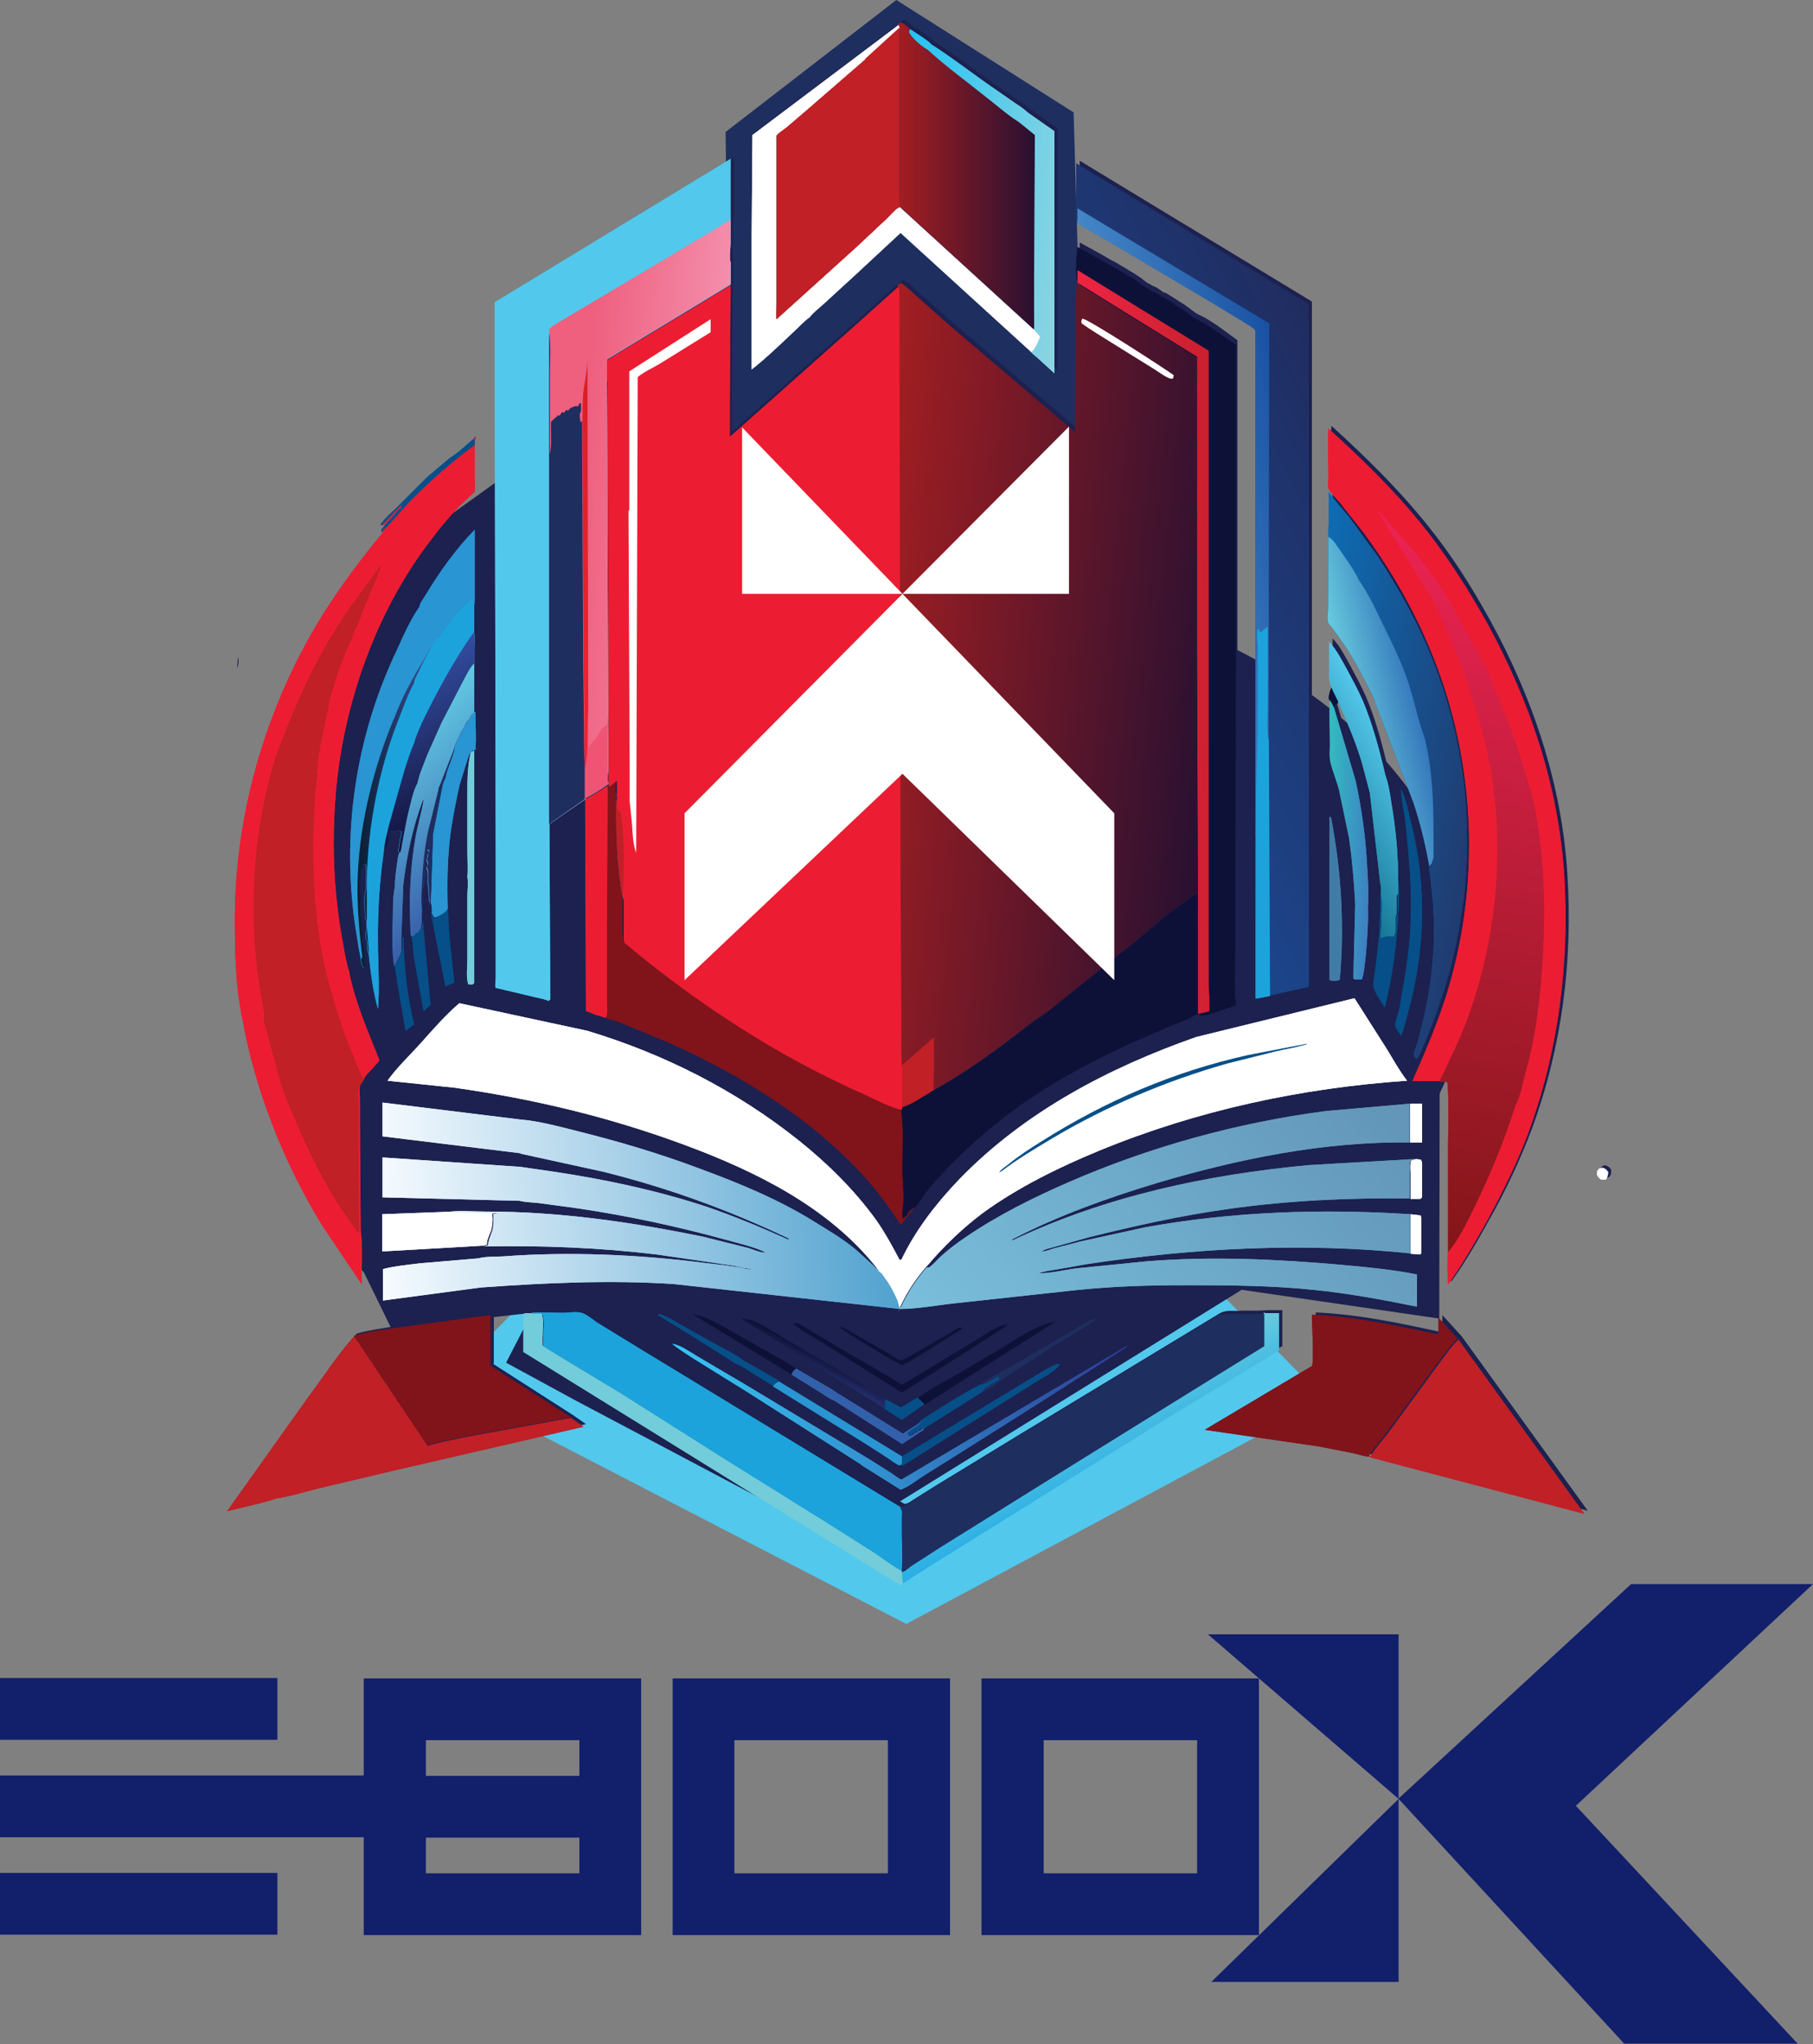 <?xml version="1.0" encoding="UTF-8"?>
<svg xmlns="http://www.w3.org/2000/svg" xmlns:xlink="http://www.w3.org/1999/xlink" id="Layer_1" data-name="Layer 1" version="1.1" viewBox="0 0 472.5 532.8">
  <rect x="0" y="0" width="472.5" height="532.8" fill="#808080" stroke="none"/>
  <defs>
    <style>
      .cls-1 {
        fill: #121f6b;
      }

      .cls-1, .cls-2, .cls-3, .cls-4, .cls-5, .cls-6, .cls-7, .cls-8, .cls-9, .cls-10, .cls-11, .cls-12, .cls-13, .cls-14, .cls-15, .cls-16, .cls-17, .cls-18, .cls-19, .cls-20, .cls-21, .cls-22, .cls-23, .cls-24, .cls-25, .cls-26, .cls-27, .cls-28, .cls-29, .cls-30, .cls-31, .cls-32, .cls-33, .cls-34, .cls-35, .cls-36, .cls-37, .cls-38, .cls-39, .cls-40, .cls-41, .cls-42, .cls-43, .cls-44, .cls-45, .cls-46, .cls-47, .cls-48, .cls-49, .cls-50, .cls-51, .cls-52, .cls-53, .cls-54, .cls-55, .cls-56, .cls-57, .cls-58, .cls-59 {
        stroke-width: 0px;
      }

      .cls-2 {
        fill: #80141a;
      }

      .cls-3 {
        fill: url(#linear-gradient);
      }

      .cls-4 {
        fill: #c02026;
      }

      .cls-5 {
        fill: #3360ab;
      }

      .cls-6 {
        fill: url(#linear-gradient-38);
      }

      .cls-7 {
        fill: url(#linear-gradient-33);
      }

      .cls-8 {
        fill: url(#linear-gradient-29);
      }

      .cls-9 {
        fill: url(#linear-gradient-32);
      }

      .cls-10 {
        fill: url(#linear-gradient-30);
      }

      .cls-11 {
        fill: url(#linear-gradient-31);
      }

      .cls-12 {
        fill: url(#linear-gradient-36);
      }

      .cls-13 {
        fill: url(#linear-gradient-39);
      }

      .cls-14 {
        fill: url(#linear-gradient-34);
      }

      .cls-15 {
        fill: url(#linear-gradient-37);
      }

      .cls-16 {
        fill: url(#linear-gradient-35);
      }

      .cls-17 {
        fill: url(#linear-gradient-28);
      }

      .cls-18 {
        fill: url(#linear-gradient-25);
      }

      .cls-19 {
        fill: url(#linear-gradient-11);
      }

      .cls-20 {
        fill: url(#linear-gradient-12);
      }

      .cls-21 {
        fill: url(#linear-gradient-13);
      }

      .cls-22 {
        fill: url(#linear-gradient-10);
      }

      .cls-23 {
        fill: url(#linear-gradient-17);
      }

      .cls-24 {
        fill: url(#linear-gradient-16);
      }

      .cls-25 {
        fill: url(#linear-gradient-19);
      }

      .cls-26 {
        fill: url(#linear-gradient-15);
      }

      .cls-27 {
        fill: url(#linear-gradient-23);
      }

      .cls-28 {
        fill: url(#linear-gradient-21);
      }

      .cls-29 {
        fill: url(#linear-gradient-18);
      }

      .cls-30 {
        fill: url(#linear-gradient-14);
      }

      .cls-31 {
        fill: url(#linear-gradient-22);
      }

      .cls-32 {
        fill: url(#linear-gradient-20);
      }

      .cls-33 {
        fill: url(#linear-gradient-27);
      }

      .cls-34 {
        fill: url(#linear-gradient-24);
      }

      .cls-35 {
        fill: url(#linear-gradient-26);
      }

      .cls-36 {
        fill: url(#linear-gradient-42);
      }

      .cls-37 {
        fill: url(#linear-gradient-40);
      }

      .cls-38 {
        fill: url(#linear-gradient-41);
      }

      .cls-39 {
        fill: #ef5475;
      }

      .cls-40 {
        fill: #ec1d32;
      }

      .cls-41 {
        fill: #064f88;
      }

      .cls-42 {
        fill: #417ca6;
      }

      .cls-43 {
        fill: #2995d2;
      }

      .cls-44 {
        fill: #72ccd9;
      }

      .cls-45 {
        fill: url(#linear-gradient-4);
      }

      .cls-46 {
        fill: url(#linear-gradient-2);
      }

      .cls-47 {
        fill: url(#linear-gradient-3);
      }

      .cls-48 {
        fill: url(#linear-gradient-8);
      }

      .cls-49 {
        fill: url(#linear-gradient-9);
      }

      .cls-50 {
        fill: url(#linear-gradient-7);
      }

      .cls-51 {
        fill: url(#linear-gradient-5);
      }

      .cls-52 {
        fill: url(#linear-gradient-6);
      }

      .cls-53 {
        fill: #1e2e5f;
      }

      .cls-54 {
        fill: #0d1138;
      }

      .cls-55 {
        fill: #1c214f;
      }

      .cls-56 {
        fill: #fff;
      }

      .cls-57 {
        fill: #52c8ec;
      }

      .cls-58 {
        fill: #9bb6cf;
      }

      .cls-59 {
        fill: #1ca3dc;
      }
    </style>
    <linearGradient id="linear-gradient" x1="4703.8" y1="103" x2="4700.2" y2="110.1" gradientTransform="translate(-2138.9 301.7) scale(.5)" gradientUnits="userSpaceOnUse">
      <stop offset="0" stop-color="#0d1237"></stop>
      <stop offset="1" stop-color="#252e6c"></stop>
    </linearGradient>
    <linearGradient id="linear-gradient-2" x1="4863.9" y1="93.6" x2="4641.4" y2="146.3" gradientTransform="translate(-2138.9 301.7) scale(.5)" gradientUnits="userSpaceOnUse">
      <stop offset="0" stop-color="#2c3a95"></stop>
      <stop offset="1" stop-color="#36c5f3"></stop>
    </linearGradient>
    <linearGradient id="linear-gradient-3" x1="4967.3" y1="-166.2" x2="4992.5" y2="-165" gradientTransform="translate(-2138.9 301.7) scale(.5)" gradientUnits="userSpaceOnUse">
      <stop offset="0" stop-color="#32bec1"></stop>
      <stop offset="1" stop-color="#3e80c2"></stop>
    </linearGradient>
    <linearGradient id="linear-gradient-4" x1="4961" y1="-176.3" x2="5009.4" y2="-204.9" gradientTransform="translate(-2138.9 301.7) scale(.5)" gradientUnits="userSpaceOnUse">
      <stop offset="0" stop-color="#157694"></stop>
      <stop offset="1" stop-color="#53c7ea"></stop>
    </linearGradient>
    <linearGradient id="linear-gradient-5" x1="4854.5" y1="167.9" x2="4837" y2="132.5" gradientTransform="translate(-2138.9 301.7) scale(.5)" gradientUnits="userSpaceOnUse">
      <stop offset="0" stop-color="#2aafe5"></stop>
      <stop offset="1" stop-color="#68cade"></stop>
    </linearGradient>
    <linearGradient id="linear-gradient-6" x1="4742.5" y1="-503.6" x2="4836.3" y2="-493.4" gradientTransform="translate(-2138.9 301.7) scale(.5)" gradientUnits="userSpaceOnUse">
      <stop offset="0" stop-color="#23c3f3"></stop>
      <stop offset="1" stop-color="#8dd4e1"></stop>
    </linearGradient>
    <linearGradient id="linear-gradient-7" x1="4533.1" y1="-148.8" x2="4474.8" y2="-210.1" gradientTransform="translate(-2138.9 301.7) scale(.5)" gradientUnits="userSpaceOnUse">
      <stop offset="0" stop-color="#385eaa"></stop>
      <stop offset="1" stop-color="#61c9e3"></stop>
    </linearGradient>
    <linearGradient id="linear-gradient-8" x1="4463.3" y1="-183.9" x2="4506.3" y2="-184.7" gradientTransform="translate(-2138.9 301.7) scale(.5)" gradientUnits="userSpaceOnUse">
      <stop offset="0" stop-color="#081e31"></stop>
      <stop offset="1" stop-color="#3e52a2"></stop>
    </linearGradient>
    <linearGradient id="linear-gradient-9" x1="4521.4" y1="-176" x2="4483.7" y2="-253.6" gradientTransform="translate(-2138.9 301.7) scale(.5)" gradientUnits="userSpaceOnUse">
      <stop offset="0" stop-color="#11113b"></stop>
      <stop offset="1" stop-color="#334da0"></stop>
    </linearGradient>
    <linearGradient id="linear-gradient-10" x1="234.1" y1="472.2" x2="269.9" y2="472.2" gradientTransform="translate(0 518.1) scale(1 -1)" gradientUnits="userSpaceOnUse">
      <stop offset="0" stop-color="#a31e21"></stop>
      <stop offset="1" stop-color="#281031"></stop>
    </linearGradient>
    <linearGradient id="linear-gradient-11" x1="5050.7" y1="-188.9" x2="4945.6" y2="-207.7" gradientTransform="translate(-2138.9 301.7) scale(.5)" gradientUnits="userSpaceOnUse">
      <stop offset="0" stop-color="#203b70"></stop>
      <stop offset="1" stop-color="#0d6db5"></stop>
    </linearGradient>
    <linearGradient id="linear-gradient-12" x1="5015" y1="-241.7" x2="4980.4" y2="-233.9" gradientTransform="translate(-2138.9 301.7) scale(.5)" gradientUnits="userSpaceOnUse">
      <stop offset="0" stop-color="#3578bc"></stop>
      <stop offset="1" stop-color="#67cade"></stop>
    </linearGradient>
    <linearGradient id="linear-gradient-13" x1="4914.3" y1="-270.9" x2="4850" y2="-267.5" gradientTransform="translate(-2138.9 301.7) scale(.5)" gradientUnits="userSpaceOnUse">
      <stop offset="0" stop-color="#c9202f"></stop>
      <stop offset="1" stop-color="#ed2542"></stop>
    </linearGradient>
    <linearGradient id="linear-gradient-14" x1="5003.5" y1="-356.3" x2="4844.2" y2="-275.5" gradientTransform="translate(-2138.9 301.7) scale(.5)" gradientUnits="userSpaceOnUse">
      <stop offset="0" stop-color="#202c60"></stop>
      <stop offset="1" stop-color="#1c458a"></stop>
    </linearGradient>
    <linearGradient id="linear-gradient-15" x1="4970.1" y1="-310" x2="4889.2" y2="-289.2" gradientTransform="translate(-2138.9 301.7) scale(.5)" gradientUnits="userSpaceOnUse">
      <stop offset="0" stop-color="#1a52a3"></stop>
      <stop offset="1" stop-color="#4588c7"></stop>
    </linearGradient>
    <linearGradient id="linear-gradient-16" x1="4743.3" y1="18" x2="4474.9" y2="32.7" gradientTransform="translate(-2138.9 301.7) scale(.5)" gradientUnits="userSpaceOnUse">
      <stop offset="0" stop-color="#51a2cf"></stop>
      <stop offset="1" stop-color="#f7fbff"></stop>
    </linearGradient>
    <linearGradient id="linear-gradient-17" x1="5006.6" y1="-32.7" x2="4802.8" y2="140.7" gradientTransform="translate(-2138.9 301.7) scale(.5)" gradientUnits="userSpaceOnUse">
      <stop offset="0" stop-color="#6295b8"></stop>
      <stop offset="1" stop-color="#79bedb"></stop>
    </linearGradient>
    <linearGradient id="linear-gradient-18" x1="4999.4" y1="43.2" x2="5056.3" y2="-327.5" gradientTransform="translate(-2138.9 301.7) scale(.5)" gradientUnits="userSpaceOnUse">
      <stop offset="0" stop-color="#831618"></stop>
      <stop offset="1" stop-color="#ed2354"></stop>
    </linearGradient>
    <linearGradient id="linear-gradient-19" x1="4578.1" y1="-333.8" x2="4647.3" y2="-328.2" gradientTransform="translate(-2138.9 301.7) scale(.5)" gradientUnits="userSpaceOnUse">
      <stop offset="0" stop-color="#ef5f7e"></stop>
      <stop offset="1" stop-color="#f38eac"></stop>
    </linearGradient>
    <linearGradient id="linear-gradient-20" x1="4590.6" y1="-309.5" x2="4575.6" y2="-308.3" gradientTransform="translate(-2138.9 301.7) scale(.5)" gradientUnits="userSpaceOnUse">
      <stop offset="0" stop-color="#da1f26"></stop>
      <stop offset="1" stop-color="#ed2332"></stop>
    </linearGradient>
    <linearGradient id="linear-gradient-21" x1="4724.6" y1="-247.8" x2="4911.3" y2="-228.5" gradientTransform="translate(-2138.9 301.7) scale(.5)" gradientUnits="userSpaceOnUse">
      <stop offset="0" stop-color="#a31e21"></stop>
      <stop offset="1" stop-color="#281031"></stop>
    </linearGradient>
    <linearGradient id="linear-gradient-22" x1="4703.8" y1="103" x2="4700.2" y2="110.1" gradientTransform="translate(-2138.9 301.7) scale(.5)" gradientUnits="userSpaceOnUse">
      <stop offset="0" stop-color="#0d1237"></stop>
      <stop offset="1" stop-color="#252e6c"></stop>
    </linearGradient>
    <linearGradient id="linear-gradient-23" x1="4863.9" y1="93.6" x2="4641.4" y2="146.3" gradientTransform="translate(-2138.9 301.7) scale(.5)" gradientUnits="userSpaceOnUse">
      <stop offset="0" stop-color="#2c3a95"></stop>
      <stop offset="1" stop-color="#36c5f3"></stop>
    </linearGradient>
    <linearGradient id="linear-gradient-24" x1="4967.3" y1="-166.2" x2="4992.5" y2="-165" gradientTransform="translate(-2138.9 301.7) scale(.5)" gradientUnits="userSpaceOnUse">
      <stop offset="0" stop-color="#32bec1"></stop>
      <stop offset="1" stop-color="#3e80c2"></stop>
    </linearGradient>
    <linearGradient id="linear-gradient-25" x1="4961" y1="-176.3" x2="5009.4" y2="-204.9" gradientTransform="translate(-2138.9 301.7) scale(.5)" gradientUnits="userSpaceOnUse">
      <stop offset="0" stop-color="#157694"></stop>
      <stop offset="1" stop-color="#53c7ea"></stop>
    </linearGradient>
    <linearGradient id="linear-gradient-26" x1="4854.5" y1="167.9" x2="4837" y2="132.5" gradientTransform="translate(-2138.9 301.7) scale(.5)" gradientUnits="userSpaceOnUse">
      <stop offset="0" stop-color="#2aafe5"></stop>
      <stop offset="1" stop-color="#68cade"></stop>
    </linearGradient>
    <linearGradient id="linear-gradient-27" x1="4742.5" y1="-503.6" x2="4836.3" y2="-493.4" gradientTransform="translate(-2138.9 301.7) scale(.5)" gradientUnits="userSpaceOnUse">
      <stop offset="0" stop-color="#23c3f3"></stop>
      <stop offset="1" stop-color="#8dd4e1"></stop>
    </linearGradient>
    <linearGradient id="linear-gradient-28" x1="4533.1" y1="-148.8" x2="4474.8" y2="-210.1" gradientTransform="translate(-2138.9 301.7) scale(.5)" gradientUnits="userSpaceOnUse">
      <stop offset="0" stop-color="#385eaa"></stop>
      <stop offset="1" stop-color="#61c9e3"></stop>
    </linearGradient>
    <linearGradient id="linear-gradient-29" x1="4463.3" y1="-183.9" x2="4506.3" y2="-184.7" gradientTransform="translate(-2138.9 301.7) scale(.5)" gradientUnits="userSpaceOnUse">
      <stop offset="0" stop-color="#081e31"></stop>
      <stop offset="1" stop-color="#3e52a2"></stop>
    </linearGradient>
    <linearGradient id="linear-gradient-30" x1="4521.4" y1="-176" x2="4483.7" y2="-253.6" gradientTransform="translate(-2138.9 301.7) scale(.5)" gradientUnits="userSpaceOnUse">
      <stop offset="0" stop-color="#11113b"></stop>
      <stop offset="1" stop-color="#334da0"></stop>
    </linearGradient>
    <linearGradient id="linear-gradient-31" x1="234.1" y1="472.2" x2="269.9" y2="472.2" gradientTransform="translate(0 518.1) scale(1 -1)" gradientUnits="userSpaceOnUse">
      <stop offset="0" stop-color="#a31e21"></stop>
      <stop offset="1" stop-color="#281031"></stop>
    </linearGradient>
    <linearGradient id="linear-gradient-32" x1="5050.7" y1="-188.9" x2="4945.6" y2="-207.7" gradientTransform="translate(-2138.9 301.7) scale(.5)" gradientUnits="userSpaceOnUse">
      <stop offset="0" stop-color="#203b70"></stop>
      <stop offset="1" stop-color="#0d6db5"></stop>
    </linearGradient>
    <linearGradient id="linear-gradient-33" x1="5015" y1="-241.7" x2="4980.4" y2="-233.9" gradientTransform="translate(-2138.9 301.7) scale(.5)" gradientUnits="userSpaceOnUse">
      <stop offset="0" stop-color="#3578bc"></stop>
      <stop offset="1" stop-color="#67cade"></stop>
    </linearGradient>
    <linearGradient id="linear-gradient-34" x1="4914.3" y1="-270.9" x2="4850" y2="-267.5" gradientTransform="translate(-2138.9 301.7) scale(.5)" gradientUnits="userSpaceOnUse">
      <stop offset="0" stop-color="#c9202f"></stop>
      <stop offset="1" stop-color="#ed2542"></stop>
    </linearGradient>
    <linearGradient id="linear-gradient-35" x1="5003.5" y1="-356.3" x2="4844.2" y2="-275.5" gradientTransform="translate(-2138.9 301.7) scale(.5)" gradientUnits="userSpaceOnUse">
      <stop offset="0" stop-color="#202c60"></stop>
      <stop offset="1" stop-color="#1c458a"></stop>
    </linearGradient>
    <linearGradient id="linear-gradient-36" x1="4970.1" y1="-310" x2="4889.2" y2="-289.2" gradientTransform="translate(-2138.9 301.7) scale(.5)" gradientUnits="userSpaceOnUse">
      <stop offset="0" stop-color="#1a52a3"></stop>
      <stop offset="1" stop-color="#4588c7"></stop>
    </linearGradient>
    <linearGradient id="linear-gradient-37" x1="4743.3" y1="18" x2="4474.9" y2="32.7" gradientTransform="translate(-2138.9 301.7) scale(.5)" gradientUnits="userSpaceOnUse">
      <stop offset="0" stop-color="#51a2cf"></stop>
      <stop offset="1" stop-color="#f7fbff"></stop>
    </linearGradient>
    <linearGradient id="linear-gradient-38" x1="5006.6" y1="-32.7" x2="4802.8" y2="140.7" gradientTransform="translate(-2138.9 301.7) scale(.5)" gradientUnits="userSpaceOnUse">
      <stop offset="0" stop-color="#6295b8"></stop>
      <stop offset="1" stop-color="#79bedb"></stop>
    </linearGradient>
    <linearGradient id="linear-gradient-39" x1="4999.4" y1="43.2" x2="5056.3" y2="-327.5" gradientTransform="translate(-2138.9 301.7) scale(.5)" gradientUnits="userSpaceOnUse">
      <stop offset="0" stop-color="#831618"></stop>
      <stop offset="1" stop-color="#ed2354"></stop>
    </linearGradient>
    <linearGradient id="linear-gradient-40" x1="4578.1" y1="-333.8" x2="4647.3" y2="-328.2" gradientTransform="translate(-2138.9 301.7) scale(.5)" gradientUnits="userSpaceOnUse">
      <stop offset="0" stop-color="#ef5f7e"></stop>
      <stop offset="1" stop-color="#f38eac"></stop>
    </linearGradient>
    <linearGradient id="linear-gradient-41" x1="4590.6" y1="-309.5" x2="4575.6" y2="-308.3" gradientTransform="translate(-2138.9 301.7) scale(.5)" gradientUnits="userSpaceOnUse">
      <stop offset="0" stop-color="#da1f26"></stop>
      <stop offset="1" stop-color="#ed2332"></stop>
    </linearGradient>
    <linearGradient id="linear-gradient-42" x1="4724.6" y1="-247.8" x2="4911.3" y2="-228.5" gradientTransform="translate(-2138.9 301.7) scale(.5)" gradientUnits="userSpaceOnUse">
      <stop offset="0" stop-color="#a31e21"></stop>
      <stop offset="1" stop-color="#281031"></stop>
    </linearGradient>
  </defs>
  <polygon class="cls-53" points="233.6 0 189.1 34.4 190.2 113.8 282.3 114.6 279.8 29.3 233.6 0"></polygon>
  <polygon class="cls-57" points="345.4 364.9 236.2 423.3 115.4 360.8 228.3 245.6 345.4 364.9"></polygon>
  <ellipse class="cls-55" cx="113.3" cy="310.5" rx="27.7" ry="28.3"></ellipse>
  <ellipse class="cls-55" cx="236.2" cy="252" rx="146.9" ry="102"></ellipse>
  <g>
    <path class="cls-55" d="M251.3,346l.5-.5c-.2,0-.4,0-.6,0-.9,0-2.5,1.4-3.3,1.8l-9.6,5.5c-.6.3-1.9,1.3-2.5,1.2-.8-.2-2.4-1.3-3.1-1.7l-8.2-4.7c-1.3-.7-2.8-1.9-4.2-2.2h-.6c1.1,1.1,15.8,10,16.4,10,1.3-.2,13.4-8,15.2-9.2v-.2Z"></path>
    <path class="cls-55" d="M181.5,341.8l25.6,15.6,6.9,4.3c1.5.9,2.9,2,4.4,2.6l17.5,11.2,4.1-2.7c.4-.2,1.2-.7,1.4-1l15.7-9.9c2.2-1,4.5-2.8,6.5-4.2l10.6-6.9c4.1-2.6,8.6-4.8,12.5-7.7h-.5c-1.1,0-2.6,1-3.6,1.6l-8.2,4.8-10.3,6c-2.4,1.4-5.2,2.7-7.4,4.5-4.4,2.3-8.7,5-12.9,7.7-.7.4-2.3,1.3-2.7,1.9l-4.8,3.1-16.6-10.2h-.2c-1.1-1-2.4-1.7-3.7-2.5l-7.4-4.3c-1.9-1.6-4.5-2.7-6.6-4l-10.5-6c-3.1-1.8-6.1-3.6-9.7-4.2h0Z"></path>
    <path class="cls-55" d="M172.5,341.8l-.2.3,8.3,5.1,9.2,5.8c1.2.7,2.5,1.8,3.8,2.2l8.2,5.1c.2,0,.4.4.6.3l23.7,14.7,6.1,3.9c1,.6,2.1,1.5,3.2,2,.2,0,.5,0,.7,0l34.4-21.6c1.9-1.3,5.1-2.9,6.5-4.7l-.4-.2c-2.1.6-4.4,2.2-6.3,3.3l-34.4,20.8-32-19.5-9.4-5.4c-2.5-2.1-5.9-3.5-8.7-5l-8.2-4.6c-1.6-.9-3.3-2-5-2.4h0Z"></path>
    <path class="cls-55" d="M197.2,343.7c-1.1-.5-2.3-.6-3.5-.8l37.7,23.6,4.5,2.9,5.9-4.1h0l34-21.6c-1.5.3-2.8.6-4.1,1.3-3.2,1.5-6.4,3.6-9.5,5.4l-9.8,5.8c-4.1,2.4-8.5,4.5-12.3,7.4l-4.3,2.6-4.3-2.3c-1.6-1.3-3.5-2.3-5.1-3.3l-18.9-11.1c-3.4-2-6.7-4.4-10.3-5.9h0Z"></path>
    <path class="cls-55" d="M211.8,345.9c-.8-.5-2.3-1.6-3.3-1.8h-.6c1.3,1.3,3.2,2.2,4.7,3.2l9,5.6,14.5,9.1,26.6-17,.8-.5v-.2c-2.6.2-5.8,2.7-8,4l-16.3,9.9c-.4.2-2.6,1.8-3,1.7-.5,0-1.9-1.2-2.4-1.4l-14.9-8.7-6.9-4.1v.2Z"></path>
    <path class="cls-55" d="M359.4,251.3c-.2,1.4-.7,3.5-.6,4.7.2,1.6,2.1,4.4,3,5.7,2-8.2,3.2-16.1,3.5-24.5,0-2.8.3-5.6,0-8.4,0-6.6-.7-13.3-1.7-19.9-.5-2.6-.9-5.3-1.7-7.9-1.6-6.6-3.2-13.1-5.9-19.4-1.2-2.7-2.6-5.3-4-7.9-1.4-2.5-2.7-5.2-4.7-7.3v7c0,1.7-.2,3.5.8,5-.5,1-.7,1.8-.7,2.9-.3,3.9,0,7.9,0,11.8,0,1.5-.2,3.5.2,4.8.6,2.4,1.6,4.6,2.2,7.1l2.6,12.5c1,5.6,1.4,11.5,1.6,17.2l-.5,19.4c.7.4,1.4.2,2.2.2,1-1.7,1.9-16,1.6-18.8.3-3.5,0-7.2-.2-10.8-.5-7.5-1.4-14.8-3-22.2l-5.6-18.9c.3-.6.8-1.2,1.3-1.7,2.2,5.1,4.4,10.3,6,15.5l2.1,7.9,2.7,23.5-.4,13.2-1,8.9v.2Z"></path>
    <path class="cls-55" d="M347.4,212.2v42.7c.5.2,1.6.2,2.2,0l.3-.2c1.2-14.3.4-28.1-2.3-42.2l-.3-.2h0Z"></path>
    <path class="cls-55" d="M366.2,269.3l.4-1.1c1.3-4.5,2.6-9.1,3.4-13.8,2.4-13.1,2.2-26.7-1-39.6-.8-3.1-1.4-6.8-2.8-9.6h0v.2c.2,2.9.9,5.6,1.2,8.5.9,8.5,1.6,17.3,1.3,25.8-.2,5-.9,10.1-1.6,15l-1.3,7.5c-.2,1.1-1.2,3.7-1.1,4.5,0,.6,1.3,2.2,1.6,2.6h0Z"></path>
    <path class="cls-55" d="M195.7,362.2l29.8,19,10.2,6.4c2-.7,4-2.3,5.8-3.5l8-5,23.3-14.7,20.3-13c.6-.4,1.1-.7,1.6-1.1v-.2l-58.8,34.9c-1-.5-1.9-1.3-2.9-1.9l-5.7-3.6-31.9-19.2-12.9-7.6c-1.7-1-4.3-2.9-6.3-3.1,1.7,1.4,3.7,2.6,5.5,3.8l14,8.7h0Z"></path>
    <path class="cls-55" d="M334.2,351.2v-9.7h-4.1c-2.5.3-5.1,0-7.7.2-1.8,0-3.3-.2-4.8.8l-51.2,31-22.3,13.6-5.9,3.7c-.8.5-1.6,1.2-2.5,1.2l-65.3-39.7-13.9-8.5c-1.2-.7-2.9-2.2-4.2-2.6-1.3-.3-3.2,0-4.7,0-2.7,0-5.5,0-8.2,0h-1.9c-.5.7-.3,1.8-.3,2.6v7.6l98.1,60.7c.6-.2.4,0,.8-.5.9-.4,1.7-1.1,2.5-1.6l5-3.2,20.9-13,41.5-25.9,28.1-17h0Z"></path>
    <path class="cls-55" d="M101.6,220.4c.4-.7.4-1.8.5-2.6v-.3c0-.5,0-.3.3-.7v-.7h1.3c.4,0,.3,0,.6,0h1l.3.3-.3.3v.4q0,.5,0,1v.7c0,0-.3,1-.3,1l-.2,1.8.3.2c-.4,2.7-.9,5.6-.9,8.3-.5,2.4-.5,4.9-.5,7.3,0,4.4-.2,8.9.3,13.3-.2,1.1.2,2.8.4,3.9l2.3,13.4,2.2-1.7c-1.7-7.1-2.6-15.2-2.7-22.6h-.2l.5-14.1c.9-7.7,2.4-14.9,5.1-22.1h.2c-.6,3.5-1.7,6.7-2.2,10.2-1,5.9-1.4,12.2-1.4,18.1l.2,6.9-.3.3c.6,1.9.5,4.3.8,6.2l2.5,13.9,1.8-1.7-2-21.9c-.2-.6,0-1.8,0-2.4.3-2.1-.4-5.1.3-6.9.3-.7.3-1,.4-1.7v-.3c.4-.6.3-.9.3-1.6-.4-.6-.3-1.1-.3-1.8.5-.6.2-1.5.3-2.4l.3-.4v-1.3h.4c0,0,0,.7,0,.7l-.3.4c0,.7,0,1.1-.3,1.7.4.4.3.6.3,1.2-.4.4-.3.4-.3.9.6,1,0,3.1.4,4.3.3,1.6,0,3.3.5,4.8v.2c0,.7.4,2.1.2,2.7l3.8,19,2.3-1c-.6-6.3-1.7-12.8-1.6-19.2h-.3c-.3-6.6-.2-13.5.8-20.2.6-4.1,1.5-8.1,2.3-12.1l2-6.4c.3-.8.5-1.9,1.3-2.4-1,3.6-.8,7.2-.8,10.9v14.5c0,2.4,0,4.8-.2,7.2.3,1.4,0,3.4,0,4.7v16.9c0,1.5-.4,5,.3,6.2h1.1c0,0,.4-.3.4-.3v-60.5c.4-3.2,0-6.7,0-9.9v-15.6c0-1.8,0-3.6-.2-5.2v-7.3l.2-19.4c-4.9,5-9.2,11.2-12.9,17.2-.3.5-1.4,1.9-1.4,2.5-2.4,3.4-4.1,7.4-5.9,11.2-11,22.7-14.6,48.5-10.8,73.7l.7,4.4.6,2.6v.2c0,.9,0,1.6.7,2.3l.4-.3v-.7l-.3-.4c0-.5,0-1.1,0-1.5v-.2c-.3-.5,0-1.2,0-1.8-.4-.6-.3-.9-.3-1.6-.6-.8,0-1.9-.4-2.9-.2-.5-.3-.9,0-1.5v-.5c0,0,0-.2,0-.2v-.5c-.7-1.1-.3-5.5-.3-7-.5-.5-.3-2.6-.3-3.4.7-1-.2-2.4.5-3.4l.4-.5v-.5h.9v6.5c-.6.6-.3,6.2-.3,7.4.4.4.3.8.3,1.3v.7c0,1.2-.3,2.7,0,3.8.2.5.2.7.2,1.3,0,1.1,0,1.5.4,2.5v.2c.6,4.8,1.3,9.6,2.5,14.2.5-5.7,0-11.5,0-17.3s.4-15.7,1.5-23.6c.2-.5.4-.9.6-1.4h.3Z"></path>
    <path class="cls-55" d="M196.5,60.6v34.8c3.7-2.9,7.1-6.1,10.5-9.4,1.5-1.4,2.9-3.1,4.6-4.2,1.1-1.4,2.6-2.6,3.9-3.7l8.4-7.7,11.4-10.6,34.1,31.1c.3.5,1.1,1.1,1.6,1.5l4.6,4.1v-63.1l-7.1-4.9c-1-1-2.3-1.8-3.5-2.6l-7.2-5c-4.8-3.4-9.6-7.1-14.5-10.2-.2-.7-4.6-3.4-5.4-3.9h0c-.7-.6-1.6-1.5-2.5-1.6l-.5.5-38.1,28.7-.2,26.3v-.2Z"></path>
    <path class="cls-55" d="M128.7,355.4v-13.2c0,0-25.9,3.5-25.9,3.5-3.2.6-6.7,1-9.8,1.9-4.5,4.8-8.3,10.9-12.3,16.2l-20.9,29.4c1.6-.4,12.1-2.8,12.7-3.3,3.8-.5,7.8-1.8,11.4-2.7l19-4.5,49.8-11.5-3.3-2.3-20.9-13.4h0Z"></path>
    <path class="cls-55" d="M375.9,342.9v4.4c-11-2.4-21.7-4.7-33-5.2,0,2.2.5,12.3,0,13.4l-27.9,16.6,29.5,4.3,8.8,1.7c1.5.3,3.3,1,4.8,1l55.7,14.7-32.8-45.4-4.9-5.4h0Z"></path>
    <path class="cls-55" d="M347.1,161.7c0,.4,1,1.2,1.3,1.6l3.3,4.7c2.6,4,4.6,8.1,6.8,12.3l5.8,15.2,4.9,12.8c1.8,5.3,3.2,11.1,4.2,16.7,0,.9.2,2.3.3,3.2l.6,6c.3,4.9.3,10.1,0,15-.4,4.9-1.2,9.9-2.2,14.7l-1.7,6.9c-.3,1.1-1,2.3-1,3.5s.2.6.6,1h.4c5.3-11.7,9.1-23.8,11.2-36.4,3.7-22.4,1.3-45.9-7.1-67-3.8-9.6-8.9-18.9-14.5-27.5l-7.5-10.3c-1.7-2.2-3.6-4.3-5.2-6.6v29.6c0,1.1-.4,3.7,0,4.6h0Z"></path>
    <path class="cls-55" d="M328.1,259.4l3.6-.7,10.2-2.3V78.6c0,0-60.5-36.7-60.5-36.7v10.3c0,1.4-.3,3.6.2,4.8v.3c0,0,10.6,6.1,10.6,6.1l25.3,15,7.9,4.8c.9.6,2.2,1.2,2.8,2.1v174.1h0Z"></path>
    <path class="cls-55" d="M368.3,297h3.1v-10.1h-3.2l-21.7,1.9c-23,3-46,9.3-67.2,18.6-9.2,4.1-18.5,8.7-26.9,14.4-2.2,1.5-4.2,3.2-6.2,4.8-.9.7-2.4,2.7-3.3,3h-.5l.3-.3c4.4-5.1,9.1-9.8,14.5-13.8,9.1-6.7,19.7-12,30.2-16.2,25.7-10.6,52.8-16.3,80.4-18.3-2-2.5-3.7-5.4-5.3-8.3l-8.4-13.2-41.2,10.1c-22.8,8-44.8,19.5-61.9,37.2-6,6.1-11.3,13.1-15,20.9-1.9-3.6-3.8-7.1-6.1-10.4-5.6-7.9-12.7-14.7-20.2-20.8-16.3-13.1-35.2-22.5-55.1-28.6l-33.4-7.2c-3.8,3.2-7,7.1-10.3,10.7-2.8,3.1-6,6.1-8.4,9.5l17.3,1.8c20.7,2.9,40.7,7.6,60.3,15,18.1,6.8,36.9,15.9,49.5,31.5l1.1,1.5c-.9-.5-1.6-1.5-2.4-2.2l-4.2-3.8c-3.4-2.8-7.1-5-10.9-7.3-9.4-5.7-19.4-10-29.7-13.7-10.4-3.8-20.9-7-31.6-9.7-4.8-1.2-10.2-2.7-15.2-3.1l-35.7-4.4v8.8l35.9,4.4,21.5,4.7c16.9,4.2,32.9,10,48.6,17.5l-.3.2c-7.1-3.2-14.4-6.2-21.7-8.7-12.9-4.3-26.1-7-39.5-9l-6.9-1c-.7,0-1.8-.4-2.5-.3l-35.1-2.4v10.4l35.4.8h.3c1.6.5,3.5.5,5.1.7l10.3,1.4c12.7,1.8,25.4,4.6,37.8,8,3.5.9,7.8,1.8,11,3.5-1.4,0-3.2-.9-4.6-1.2l-11.6-2.9c-18.9-4-37.7-6.6-57-6.6s-7.1-.3-10.3.2l-16.4.6v9.7l26.2-1.5c15.1-.3,30.3.3,45.3,2.1l19.9,2.9,2.2.5c.9.2,1.7.3,2.6.5-.8,0-1.4,0-2.1-.3-3.2-.7-6.8-.9-10.1-1.4-17.4-2.2-35.3-3-52.7-1.7-1.9,0-4.4,0-6.3.5l-15.3,1.3c-3.2.4-6.6.7-9.7,1.5v8.2l25.5-3.4c16.7-1.2,33.7-1.9,50.3-.9l58.9,6.5c4.8,0,9.8-1,14.6-1.5l31.3-3.4c9.7-1,19.6-1.3,29.4-1.3s21.7,0,32.5,1.2c9.1.9,18.1,2.6,27.1,4.4v-8.4c-6.5-1.3-13-1.9-19.6-2.5-16.9-1.6-34.2-2.3-51.1-.9l-18,1.8c-3.1.4-6.7,1.4-9.8,1.3,1.1-.5,2.7-.7,4-.9l8.5-1.5c27.7-4.2,56.2-5.7,84.1-2.8l2.6.2.2-.4v-7.5c0-.6.2-1.9,0-2.3l-2.7-.3c-23-1.5-46.3-.7-69,3.4l-16.9,3.7-6.9,1.8c-1.1.3-2.1.8-3.2.8.7-.5,2.1-.8,3-1.1l9.3-2.6c12-3.1,24.1-5.7,36.5-7.4,15.6-2.2,31.3-2.9,47-2.7h2.6l.4-.3v-7.2c0-.8.2-2-.3-2.6l-1.3-.2-27.8,1.6c-26.6,2.5-52.9,8.1-77.2,19.6l-.2-.2c12-6.2,24.8-10.9,37.7-14.7,21.2-6.4,43.7-10.9,65.9-10.6v.4Z"></path>
    <path class="cls-55" d="M378.2,334.1c3.7-5.1,6.9-10.7,10-16.3,4.3-7.6,8.1-15.7,11.2-24,7.7-21.2,10.5-43.2,9.1-65.7-1.4-23.6-9-46.2-20.3-66.7-4.8-8.7-10.2-17.2-16.5-24.9-7.6-9.4-15.9-17.5-24.7-25.5-.4,4.3-.2,8.6,0,12.9,0,.6,0,2.1,0,2.7.4,1,2.3,2.7,3,3.7l6.3,8c7.9,10.7,14.5,22.5,19.1,35,9.9,26.7,11,56.4,2.9,83.6-2.5,8.4-5.9,16.2-9.4,24.2h9c.6,1.2.3,14.3.3,16.2v28.3c-.4,2.8-.2,5.7,0,8.5v.2Z"></path>
    <path class="cls-55" d="M191.3,56.5v-15.6l-61.7,37.5.3,145.7v30.6c0,.7,0,1.7,0,2.4l9.3,2.2c1.5.4,3.1.6,4.5,1.2l.4-.4-.2-45.6-3.3,42,9.7,2.7,3.3,3.6,2.5.9h0l2.7.9c1.9.4,3.5,1.1,5.3,1.7l11.3,4.7c19.1,8.6,38,20.3,52,36.3,3,3.5,5.6,7.2,8.2,11l3.3-4.3c1.2-.8,2.2-2.9,3.2-4.1,1.1-1.5,2.3-2.9,3.6-4.2,6-6.5,12.3-12.2,19.5-17.4,10.2-7.5,21.3-13.2,32.8-18.4l9.3-4c1.3-.5,2.9-1,4.1-1.7.8-.5,1-.6,1.8-.7,1,0,2-.4,3-.6l6.3-2.2c-.6-4.4,0-9.3,0-13.8V88.7c-3-2.2-6.5-5-9.9-6.6-.4-.2-.7-.3-1.1-.6l-1.2-.9c-.7-.5-1.3-1-1.9-1.4l-.4-.2-1.7-1.1-1.1-.7c-.4-.2-.9-.6-1.3-.8-1-.4,0,.2-.8-.3-.6-.4-1.1-.8-1.6-1.1s-.7-.3-1.1-.5c-.7-.5-1.5-.7-2.1-1.3l-.9-.7c-.7-.5-1.5-1-2.1-1.4l-.4-.2-1.1-.7-3.2-1.9-1.2-.6-2.2-1.3-5.8-3.2c0,2.9-.6,6.5,0,9.3v.5c-.6,3.5-.2,7.4-.3,11l-.2,27.8-32.1-27.3-8.7-7.7c-1.5-1.3-2.9-2.9-4.6-3.9-.4.2-.6.2-.9.6l-12.4,11.1-31.5,28v-9l.3-30.5v-5.8c-.3-1.4,0-3.7,0-5v-6,.2Z"></path>
    <path class="cls-55" d="M418.5,303.7l-.8.2c-.6.7-.7.8-.7,1.7.3.7.5.8,1.1,1.3h1.2c.7-.9.6-.9.6-2-.5-.7-.6-.8-1.4-1.1h0Z"></path>
    <path class="cls-55" d="M61.8,174.1c.4-.8.5-1.9.2-2.8"></path>
  </g>
  <polygon class="cls-55" points="66.2 273.1 102 346.3 138.6 342.2 131.9 355.2 150.1 365.1 218.5 401.3 323.6 336.2 375.1 343.7 375.2 281.8 353.1 260.3 131.9 123.8 99.3 147.2 69.4 204.7 66.2 273.1"></polygon>
  <path class="cls-54" d="M143.1,86.4v-.6c1.3-1.3,3.7-2.4,5.2-3.4l17.5-10.4,24.6-14.7v6c0,1.5-.4,3.8,0,5l-37.3,23v2.7c0,3-.7,5.4-1.1,8.4-.3,2.5-.2,4.9-.2,7.4l-.3.4c-.5-.6-.3-1.6-.3-2.3.4-.5.3-1.9.3-2.6h-.3l-.5.8-.4-.2c-.7.2-1.6.4-2,1l-.2.3-.4-.3-.6.8-.5-.2-.7,1-.3-.2c-.4.4-1.7,1.4-1.9,1.8,0,.2,0,1.3,0,1.6,0,2.2.3,4.6,0,6.8v-21c0-3.6,0-7.3-.3-10.8v-.2l-.3-.3Z"></path>
  <path class="cls-54" d="M347.1,179.3l1.7,3.5c-.5.6-1,1.1-1.3,1.7-.3-.8-.8-1.5-1.2-2.3,0-1.1.2-1.9.7-2.9h0Z"></path>
  <path class="cls-41" d="M239.3,364.4c.6.5,1.2,1,1.6,1.6l-5.9,4.1-4.5-2.9c0-.9,0-1.7,0-2.6l4.3,2.3,4.3-2.6h0Z"></path>
  <path class="cls-56" d="M367.5,316.5l2.7.3c.3.4.2,1.7.2,2.3v7.5l-.2.4-2.6-.2v-10.2h0Z"></path>
  <path class="cls-56" d="M369,302.1l1.3.2c.5.7.3,1.8.3,2.6v7.2l-.4.4h-2.6v-6.7c0-1-.2-2.4.2-3.3l1.3-.4h0Z"></path>
  <path class="cls-56" d="M367.4,287.7h3.2v10.1h-3.1v-10.1h0Z"></path>
  <path class="cls-54" d="M218.7,346h.6c1.4.4,2.9,1.5,4.2,2.2l8.2,4.7c.7.4,2.3,1.6,3.1,1.7.6,0,1.9-.9,2.5-1.2l9.6-5.5c.8-.4,2.4-1.7,3.3-1.8h.6l-.5.5c-1.9,1.2-14,9-15.2,9.2-.7,0-15.3-8.8-16.4-10v.2Z"></path>
  <path class="cls-53" d="M255.7,360.9c2.1-1.8,4.9-3.2,7.4-4.5l10.3-6,8.2-4.8c1-.6,2.5-1.7,3.6-1.7h.5c-3.9,2.9-8.4,5.1-12.5,7.8l-10.6,6.9c-2,1.4-4.3,3.2-6.5,4.2.3-.6.6-.9,1.2-1.3l.6-.4c.3-.3.3-.4.7-.5.4-.2.3,0,.7-.3l1.3-.8-.4-.7c-1.5.7-2.6,1.8-4.2,2.1h-.2,0Z"></path>
  <path class="cls-54" d="M206.2,358.2l-25.6-15.6c3.6.6,6.6,2.5,9.7,4.2l10.5,6c2.1,1.3,4.7,2.4,6.6,4q-.9.6-1.3,1.6h0Z"></path>
  <path class="cls-41" d="M255.7,360.9h.2c1.6-.4,2.8-1.4,4.2-2.1l.4.7-1.3.8c-.4.3-.2.2-.7.3-.4.2-.4.3-.7.5l-.6.4c-.6.4-.8.6-1.2,1.3l-15.7,9.9v-.6l-1.1.9h-.4l-.4.5h-.4l-.4.5h-.4l-.2.3c-.6,0-.4,0-.8-.4,0-1.5,3.1-1.9,3.5-3.3.4-.6,2-1.5,2.7-1.9,4.2-2.7,8.5-5.4,12.9-7.7h.2Z"></path>
  <path class="cls-41" d="M105,244.4h.2c0,7.4,1,15.4,2.7,22.6l-2.2,1.7-2.3-13.4c0-1.1-.6-2.8-.4-3.9.6-.8,1.8-3,1.9-3.9.2-1,0-2.2,0-3.2h0Z"></path>
  <path class="cls-41" d="M192.8,355.9c-1.3-.4-2.6-1.5-3.8-2.2l-9.2-5.8-8.3-5.1.2-.3c1.7.4,3.5,1.5,5,2.4l8.2,4.6c2.8,1.6,6.2,3.1,8.7,5l9.4,5.4c-.6.4-1.2.6-1.5,1.3-.2,0-.4-.2-.6-.3l-8.2-5.1h0Z"></path>
  <path class="cls-41" d="M110.2,240l2,21.9-1.8,1.7-2.5-13.9c-.3-2-.2-4.4-.8-6.2l.3-.3.6.3.9-1h.3c.9-.9.8-1.2,1.1-2.5h0Z"></path>
  <path class="cls-54" d="M239.3,364.4c3.8-2.9,8.2-4.9,12.3-7.4l9.8-5.8c3.1-1.9,6.2-4,9.5-5.4,1.4-.6,2.7-1,4.1-1.3l-34,21.6h0c-.5-.6-1.1-1.1-1.6-1.6Z"></path>
  <path class="cls-41" d="M116.5,237h.3c0,6.3,1,12.9,1.6,19.1l-2.3,1-3.8-19,.6,1.3h.4c1.1-.6,2.8-1.4,3.2-2.5h0Z"></path>
  <path class="cls-3" d="M230.7,367.2l-37.7-23.6c1.2.2,2.4.4,3.5.8,3.6,1.6,6.9,4,10.3,5.9l18.9,11.1c1.6,1.1,3.7,2,5.1,3.3-.3.9-.2,1.7,0,2.6h0Z"></path>
  <path class="cls-54" d="M207,344.9c.2,0,.4,0,.6,0,.9.2,2.4,1.3,3.3,1.8l6.9,4.1,14.9,8.7c.5.3,2,1.4,2.4,1.4s2.6-1.5,3-1.7l16.3-9.9c2.2-1.3,5.4-3.8,8-4v.2l-.7.5-26.6,17-14.5-9.1-9-5.6c-1.6-1-3.4-1.9-4.7-3.2v-.2Z"></path>
  <path class="cls-5" d="M207.4,356.7l7.4,4.3c1.2.7,2.6,1.4,3.7,2.4h.2c0,0,16.6,10.3,16.6,10.3l4.8-3.1c-.5,1.4-3.5,1.9-3.5,3.3.4.5,0,.4.8.4l.2-.3h.4l.4-.5h.4l.4-.5h.4l1.1-.9v.6c-.3.3-1.1.7-1.5,1l-4.1,2.7-17.5-11.2c-1.6-.7-3-1.7-4.4-2.6l-6.9-4.3c.4-.9.4-1,1.3-1.6h0Z"></path>
  <path class="cls-41" d="M364.4,229.7c.4,2.7.2,5.6,0,8.4-.4,8.4-1.5,16.4-3.5,24.5-.9-1.4-2.8-4.1-3-5.7,0-1.3.4-3.4.6-4.7l1-8.9.4-13.2c.5,1.6,0,3.2.4,4.7s.2,1.6,0,2.4c-.3,1.8.2,4-.3,5.6-.2.6-.2,1.2,0,1.8.9-.5,2-.8,3.1-.6h.4l.2-.5c0-.3.2-.4.2-.8,0-1.2,0-2.5,0-3.7.4-.6.4-1.9.3-2.6v-3l.2-.4v-3.3h0Z"></path>
  <path class="cls-43" d="M203,360.1l32,19.5c.2.7,0,1.3,0,2l-.5.4c-1.1-.4-2.2-1.3-3.2-2l-6.1-3.9-23.7-14.7c.3-.7.9-1,1.5-1.3h0Z"></path>
  <path class="cls-41" d="M235.1,379.6l34.4-20.8c1.9-1.1,4.2-2.7,6.3-3.3l.4.2c-1.4,1.9-4.6,3.5-6.5,4.7l-34.4,21.6c-.2,0-.5,0-.7,0l.5-.4c.2-.7.3-1.3,0-2h0Z"></path>
  <path class="cls-42" d="M346.6,212.9l.3.2c2.7,14.1,3.5,27.9,2.3,42.2l-.3.2c-.6.2-1.8.2-2.4,0v-42.7h0Z"></path>
  <path class="cls-44" d="M122.8,196l.8-.3v60.5l-.4.4h-1.1c-.7-1.3-.3-4.8-.3-6.3v-16.9c0-1.4.3-3.4,0-4.7.2-2.4,0-4.8,0-7.2v-14.5c0-3.7,0-7.3.9-10.9h0Z"></path>
  <path class="cls-41" d="M365.2,205.8h0c1.4,2.8,2,6.6,2.8,9.7,3.2,13,3.4,26.5,1,39.6-.9,4.7-2.1,9.2-3.4,13.8l-.4,1.1c-.4-.5-1.5-2.1-1.6-2.6,0-.9.9-3.6,1.1-4.5l1.3-7.5c.8-4.9,1.5-10,1.6-15,.4-8.6-.4-17.3-1.3-25.8-.3-2.9-1-5.6-1.2-8.5v-.2h0Z"></path>
  <path class="cls-43" d="M118.4,195.3h0c0-.6.2-1,.4-1.4l1.7-3.6.7-1.1c.3-.5.6-1.1.9-1.6l.4-.5c.5-.9.5-1,1.4-1.6,0,3.3.3,6.7,0,9.9l-.8.3c-.8.5-1,1.6-1.3,2.4l-2,6.4c-.9,4.1-1.7,8-2.3,12.1-.9,6.6-1,13.5-.8,20.2-.4,1-2.1,1.9-3.2,2.3h-.4c0,0-.6-1.1-.6-1.1.2-.7,0-2-.2-2.7l.6-18,2.5-12.8c.2-.7.3-1.1.7-1.7.5-2.7,1.8-5.1,2.4-7.7h0Z"></path>
  <path class="cls-46" d="M224.5,381.8l-29.8-19-14-8.7c-1.8-1.2-3.8-2.4-5.5-3.8,2,.2,4.6,2.1,6.3,3.1l12.9,7.6,31.9,19.2,5.7,3.6c1,.6,1.8,1.4,2.9,1.9l58.8-34.9v.2c-.6.4-1.1.8-1.6,1.1l-20.3,13-23.3,14.7-8,5c-1.8,1.2-3.8,2.8-5.8,3.5l-10.2-6.4h0Z"></path>
  <path class="cls-56" d="M125.8,324.7l-26.2,1.5v-9.7l16.3-.6h.3l13.5.2-1.4.2v.5c.2,1.1,0,2.9-.3,3.9-.4,1.1-1.2,2.6-1.1,3.8-.5,0-.9.2-1.3.3h0Z"></path>
  <path class="cls-47" d="M346.5,182.3c.5.8.9,1.5,1.2,2.3l5.6,18.9c1.6,7.4,2.6,14.6,3,22.2.2,3.5.5,7.3.2,10.8.3,2.7-.6,17.1-1.6,18.8-.8,0-1.5.2-2.2-.2l.5-19.4c-.3-5.7-.8-11.6-1.6-17.2l-2.6-12.5c-.6-2.4-1.6-4.7-2.2-7.1-.4-1.4-.2-3.4-.2-4.8,0-4-.2-7.9,0-11.8h0Z"></path>
  <path class="cls-40" d="M152.5,208.3c2-.9,4-2.3,5.9-3.5l-.2,43.7v11.8c0,1.4.3,3.9-.3,5l-2.7-.8h0l-2.5-1-.2-54.9v-.3h0Z"></path>
  <path class="cls-45" d="M347.1,179.3c-.9-1.6-.7-3.3-.7-5v-7c1.9,2,3.3,4.8,4.7,7.3,1.4,2.6,2.8,5.2,4,7.9,2.6,6.2,4.4,12.9,5.9,19.4.9,2.5,1.3,5.2,1.7,7.9,1.1,6.5,1.7,13.2,1.7,19.9v3.3c0,0-.4.4-.4.4v.2c0,.9,0,1.8,0,2.8s0,2-.3,2.6v3.7c0,.4,0,.5-.2.8l-.2.6h-.4c-1-.2-2.2,0-3.1.5,0-.7,0-1.2,0-1.8.5-1.6,0-3.9.3-5.6,0-.8,0-1.6,0-2.4-.4-1.5,0-3.2-.4-4.7l-2.7-23.5-2.1-7.9c-1.6-5.3-3.8-10.5-6-15.5l-1.7-3.5h0Z"></path>
  <path class="cls-51" d="M329.6,342.3h3.7v9.7l-28.1,17-41.5,25.9-20.9,13-5,3.2c-.8.5-1.6,1.2-2.5,1.6l-.3-3.4c0,0,.3,0,.4,0,.6-.2,1.7-1.1,2.3-1.6l7.6-4.9,31.3-19.5,32.7-20.3,20.1-12.5v-8.4l.3.2Z"></path>
  <path class="cls-52" d="M241.9,13.1c-1.5-.8-4.2-3.1-4.9-4.5-.2-.4,0-.6.2-1,.8.6,5.1,3.2,5.4,3.9,4.9,3.1,9.7,6.8,14.5,10.2l7.2,5c1.2.8,2.5,1.6,3.5,2.6l7,4.9v63.1l-4.5-4.1c-.5-.4-1.3-1-1.6-1.5,1.1-.8,1.7-2.8,2.3-4l-1.6-1.8c.2-1.5,0-3.2,0-4.6v-8.8l.2-37.2-4.2-3.4c-2.9-1.9-5.6-4.4-8.4-6.4-5.1-4-10.5-7.9-15.3-12.4h0Z"></path>
  <path class="cls-50" d="M111.3,196.6l3.7-8.3,5.5-10.6c.9-1.6,1.7-3.7,3.1-4.9v12.9c-.8.5-.8.7-1.3,1.6l-.4.5c-.4.5-.6,1-.9,1.6l-.7,1.1-1.7,3.6c-.2.4-.3.8-.4,1.3h0c-.6,2.8-1.9,5.2-2.4,7.9-.3.6-.5,1-.7,1.7l-2.5,12.8-.6,18v-.2c-.5-1.6-.2-3.3-.5-4.8-.3-1.3.3-3.4-.4-4.3,0-.5,0-.5.3-.9,0-.6,0-.8-.3-1.2.2-.6.3-1,.3-1.7l.3-.4v-.5c0,0-.5,0-.5,0v1.3l-.3.4c0,.8.2,1.7-.3,2.4,0,.7,0,1.3.3,1.8,0,.7,0,1-.3,1.6v.3c0,.8,0,1.1-.4,1.7-.7,1.8,0,4.8-.3,6.9v2.4c-.2,1.3-.2,1.6-1.1,2.6h-.3l-.9.9-.6-.3-.2-6.9c0-5.9.4-12.2,1.4-18.1.6-3.5,1.6-6.7,2.2-10.2h-.2c-2.7,7.2-4.2,14.5-5.1,22.1l-.5,14.1c0,1,0,2.2,0,3.2-.2.9-1.5,3.1-1.9,3.9-.6-4.4-.5-8.9-.3-13.3,0-2.4,0-5,.5-7.3,0-2.7.5-5.6.9-8.3.2,0,.4-1.6.5-1.9.7-3.7,1.4-7.3,2.3-11,.5-1.8,1-3.7,1.8-5.3.6-2.5,1.7-5.1,2.6-7.5v-.2Z"></path>
  <path class="cls-53" d="M114.3,205.4c.3-.3,3.4-8.9,4.1-10.1-.6,2.7-1.9,5.1-2.4,7.7-.3.6-.5,1-.7,1.7l-2.5,12.8-.6,18v-.2c-.5-1.6-.2-3.3-.5-4.8-.3-1.3.3-3.4-.4-4.3,0-.5,0-.5.3-.9,0-.6,0-.8-.3-1.2.2-.6.3-1,.3-1.7l.3-.4v-.5c0,0-.5,0-.5,0v1.3l-.3.4c0,.8.2,1.7-.3,2.4,0,.7,0,1.3.3,1.8,0,.7,0,1-.3,1.6v.3c0,.8,0,1.1-.4,1.7-.7,1.8,0,4.8-.3,6.9-.4-1.8-.2-4.1-.2-5.9.2-5,.6-10,1.6-15l2.8-11.3h0Z"></path>
  <path class="cls-44" d="M235.3,412.6c-.4.5-.2.3-.8.5l-98.1-60.7v-7.6c0-.8-.2-1.9.3-2.5h4.5c.6,1.8.2,4.7.2,6.7v1.7c0,.3,18.7,11.4,20.6,12.6l25.9,16.4,27.9,17.4,12.3,7.8c2,1.3,4.2,3.1,6.3,4.2l.6.3.3,3.4h0Z"></path>
  <path class="cls-43" d="M109.4,157.8c0-.5,1.1-2,1.4-2.5,3.6-6,8-12.2,12.9-17.2v19.4c0,0-.4-1.4-.4-1.4-3.7,2.5-6.6,7-9.3,10.6l-.2.2c-1.6,3-3.2,5.7-4.6,8.7-.4.9-1,1.9-1.1,2.8-1.6,3-2.8,6.4-4.1,9.6-5.1,13-8,28-8.2,41.9v11.5c0,2.6.5,5.1.5,7.7v-.2c-.7-1-.6-1.4-.6-2.5s0-.8-.2-1.3c-.4-1.1,0-2.6,0-3.8v-.7c0-.5,0-.9-.4-1.3,0-1.3-.4-6.8.3-7.4v-6.5h-.8v.5c0,0-.5.5-.5.5-.7,1,.2,2.4-.5,3.4,0,.8-.3,2.9.3,3.4,0,1.5-.5,5.9.3,7v.7c0,0,0,.5,0,.5-.3.6-.2.9,0,1.5.3,1-.2,2,.4,2.9,0,.7,0,1,.3,1.6,0,.6-.2,1.4.3,1.8v.2c-.4.5-.3,1-.3,1.5l.3.4v.7l-.4.3c-.6-.6-.6-1.4-.8-2.3v-.2l-.5-2.6-.7-4.4c-4-25-.2-50.8,10.8-73.7,1.7-3.8,3.5-7.8,5.9-11.2h-.3Z"></path>
  <path class="cls-48" d="M102.7,187.3c2-5.3,4.8-10.6,7.8-15.4,1.1-1.7,1.9-3.6,3.4-5-1.6,3-3.2,5.7-4.6,8.7-.4.9-1,1.9-1.1,2.8-1.6,3-2.8,6.4-4.1,9.6-5.1,13-8,28-8.2,41.9v11.5c0,2.6.5,5.1.5,7.7v-.2c-.7-1-.6-1.4-.6-2.5s0-.8-.2-1.3c-.4-1.1,0-2.6,0-3.8v-.7c0-.5,0-.9-.4-1.3,0-1.3-.4-6.8.3-7.4v-6.5h-.8v.5c0,0-.5.5-.5.5-.7,1,.2,2.4-.5,3.4,0,.8-.3,2.9.3,3.4,0,1.5-.5,5.9.3,7v.7c0,0,0,.5,0,.5-.3.6-.2.9,0,1.5.3,1-.2,2,.4,2.9,0,.7,0,1,.3,1.6,0,.6-.2,1.4.3,1.8v.2c-.4.5-.3,1-.3,1.5l.3.4v.7l-.4.3c-.6-.6-.6-1.4-.8-2.3v-.2h.3c0-.4,0-.2,0-.7-.9-7.3-1.5-14.7-1.1-22.1.7-13.4,4.2-27.2,9.3-39.5h0Z"></path>
  <path class="cls-59" d="M114,166.7c2.7-3.6,5.6-8.1,9.3-10.6l.3,1.4v7.3c.2,1.8,0,3.6,0,5.2s0,1.9,0,2.8c-1.4,1.3-2.2,3.3-3.1,4.9l-5.5,10.6-3.7,8.3c-.9,2.4-2.1,5-2.6,7.5-.9,1.6-1.4,3.6-1.8,5.3-1,3.7-1.6,7.3-2.3,11,0,.4-.3,1.8-.5,1.9l-.3-.2.2-1.8.2-1v-.7c.3-.4.3-.5.3-1v-.4l.2-.3-.3-.3c-.4,0-.6-.2-1,0-.3,0-.3,0-.6,0h-1.3c0,0,0,.5,0,.5-.3.4-.3.3-.3.7v.3c-.2.8-.2,1.9-.6,2.6-.3.5-.4.9-.6,1.4-1.1,7.9-1.6,15.6-1.5,23.6,0,5.7.5,11.5,0,17.3-1.3-4.7-1.9-9.4-2.4-14.2,0-2.6-.4-5.1-.5-7.7v-11.5c.2-13.9,3.1-29,8.2-41.9,1.3-3.2,2.4-6.6,4.1-9.6,0-.9.7-2,1.1-2.8,1.4-3.1,3-5.8,4.6-8.7l.2-.2v.2Z"></path>
  <path class="cls-49" d="M123.5,164.8c.2,1.8.2,3.6.2,5.2s0,1.9,0,2.8c-1.4,1.3-2.2,3.3-3.1,4.9l-5.5,10.6-3.7,8.3c-.9,2.4-2.1,5-2.6,7.5-.9,1.6-1.4,3.6-1.8,5.3-1,3.7-1.6,7.3-2.3,11,0,.4-.3,1.8-.5,1.9l-.3-.2.2-1.8.2-1v-.7c.3-.4.3-.5.3-1v-.4l.2-.3-.3-.3c-.4,0-.6-.2-1,0-.3,0-.3,0-.6,0h-1.3c0,0,0,.5,0,.5-.3.4-.3.3-.3.7v.3c-.2.8-.2,1.9-.6,2.6-.3.5-.4.9-.6,1.4,0-2.3.8-4.8,1.3-7.1l4-14.2c.8-2.5,1.6-5,2.6-7.3.4-1.8,1.4-3.6,2-5.2,4-8.2,8.3-16.2,13.6-23.7v.3Z"></path>
  <path class="cls-56" d="M234.1,6.4l.4.9-9,8.2-15.8,13.7-4.8,4.1c-.9.7-1.8,1.3-2.6,2.1v36.9c0,0,0,6.9,0,6.9,0,1.3,0,2.8,0,4.1l20.8-18.8,8-7.5c.9-.9,2.3-2.6,3.4-3l35,32,1.6,1.8c-.6,1.2-1.3,3.2-2.3,4l-34.1-31.1-11.4,10.6-8.4,7.7c-1.3,1.2-2.9,2.4-3.9,3.7-1.6,1.1-3.1,2.9-4.6,4.2-3.4,3.2-6.8,6.5-10.5,9.4v-34.8l.2-26.3,38.1-28.7h0Z"></path>
  <path class="cls-2" d="M92.2,348.2c3.1-1,6.6-1.4,9.8-1.9l25.8-3.5v13.2c0,0,20.9,13.4,20.9,13.4l-26.4,4.8c-3.7.8-7.4,1.4-11,2.5l-19.2-28.7h0Z"></path>
  <path class="cls-4" d="M357.1,379.7c1.4-2.2,3.2-4.3,4.8-6.3l13.9-19c1.4-1.8,2.7-3.7,4.3-5.2l32.8,45.4-55.7-14.7h0Z"></path>
  <path class="cls-4" d="M92.2,348.2l19.2,28.7c3.6-1.1,7.3-1.7,11-2.5l26.4-4.8,3.3,2.3-49.8,11.5-19,4.5c-3.7.9-7.8,2.2-11.4,2.7-.6.5-11.1,2.9-12.7,3.3l20.9-29.4c4-5.3,7.9-11.4,12.3-16.2h0Z"></path>
  <path class="cls-2" d="M357.1,379.7c-1.5,0-3.3-.7-4.8-1l-8.8-1.7-29.5-4.3,27.9-16.6c.6-1.2,0-11.3,0-13.4,11.2.5,22,2.8,33,5.2v-4.4l4.9,5.4c-1.6,1.6-2.9,3.6-4.3,5.2l-13.9,19c-1.6,2.2-3.4,4.2-4.8,6.3h0Z"></path>
  <path class="cls-59" d="M138.6,342.2c2.7-.2,5.5,0,8.2,0,1.4,0,3.4-.4,4.7,0,1.3.3,3,1.8,4.2,2.6l13.9,8.5,65.3,39.7c.5,1.2.3,3,.3,4.2,0,4.1.2,8.2,0,12.3l-.6-.3c-2.1-1.1-4.3-2.9-6.3-4.2l-12.3-7.8-27.9-17.4-25.9-16.4c-1.8-1.2-20.5-12.3-20.6-12.6s0-1.3,0-1.7c0-2,.4-4.8-.2-6.7h-2.7Z"></path>
  <path class="cls-53" d="M234.8,392.8c.9,0,1.7-.7,2.5-1.2l5.9-3.7,22.3-13.6,51.2-31c1.6-1,3.1-.8,4.8-.8,2.5,0,5.1,0,7.7,0h.3v8.4c0,0-20.2,12.5-20.2,12.5l-32.7,20.3-31.3,19.5-7.6,4.9c-.6.4-1.7,1.4-2.3,1.6h-.4c.3-4.1,0-8.2,0-12.3s.3-3.1-.3-4.2v-.3Z"></path>
  <path class="cls-2" d="M160.4,203.2v3.9c0,9.2,0,18.5,1.8,27.5v7.7c0,.9,0,2.3.3,3.2,18.8,15.9,40.1,29.8,62.5,39.5,3,1.4,6.6,3.3,9.8,4,.8,5.1.3,10.8.4,16,0,3.5.7,7.1,0,10.6,0,.6,0,1.3,0,1.9.6,0,.6-.2,1-.6.3-.3.2-.5.4-.7l1.2-1.3h.3l-3.3,4.3c-2.6-3.8-5.2-7.5-8.2-11-14-16.1-32.9-27.7-52-36.3l-11.3-4.7c-1.8-.7-3.4-1.4-5.3-1.7.6-1.2.2-3.7.2-5v-11.8l.2-43.7h0c.7-.5,1.4-1.2,1.9-1.7h.3Z"></path>
  <path class="cls-4" d="M225.4,15.4l9-8.2v43.2c0,1.1,0,2.4.2,3.5-1.2.4-2.5,2.2-3.4,3l-8,7.5-20.8,18.8c-.2-1.3,0-2.8,0-4.1v-43.8c.7-.8,1.7-1.4,2.6-2.1l4.8-4.1,15.8-13.7h-.2Z"></path>
  <path class="cls-22" d="M234.1,6.4l.5-.5c.9,0,1.8,1.1,2.5,1.6h0c-.2.4-.4.6-.2,1,.8,1.5,3.5,3.8,4.9,4.5,4.8,4.4,10.2,8.3,15.3,12.4,2.7,2.1,5.5,4.6,8.4,6.4l4.2,3.4-.2,37.2v8.8c0,1.5,0,3.2,0,4.6l-35-32c-.2-1.1,0-2.4,0-3.5V13.7c0,0,0-6.6,0-6.6l-.5-.9v.2Z"></path>
  <path class="cls-19" d="M346.3,137.2v-9c1.6,2.4,3.5,4.4,5.3,6.6l7.5,10.3c5.6,8.6,10.8,17.9,14.5,27.5,8.3,21.2,10.8,44.6,7.1,67-2,12.6-5.9,24.7-11.2,36.3h-.4c-.4-.3-.6-.3-.6-.9,0-1.1.7-2.4,1-3.5l1.7-6.9c1.1-4.8,1.8-9.8,2.2-14.7.4-4.9.4-10.1,0-15l-.6-6c0-.9-.5-2.3-.3-3.2-1-5.6-2.4-11.4-4.2-16.7l-4.9-12.8-5.8-15.2c-2.2-4.2-4.2-8.3-6.8-12.3l-3.3-4.7c-.3-.4-1.1-1.2-1.3-1.6-.4-1,0-3.6,0-4.6v-20.6h-.2Z"></path>
  <path class="cls-20" d="M346.3,140c1.4.8,2.1,2.3,3,3.5,1.7,2.5,3.6,5,4.9,7.8,2.4,3.4,4.1,7.1,5.9,10.8,2.5,5.1,5.1,10.3,6.9,15.7,1.6,4.9,2.6,10.1,4.4,14.9,1.9,8.1,2.2,16.2,2.2,24.5s.2,5.3-.5,7.9l-.6.6c-1-5.6-2.4-11.4-4.2-16.7l-4.9-12.8-5.8-15.2c-2.2-4.2-4.2-8.3-6.8-12.3l-3.3-4.7c-.3-.4-1.1-1.2-1.3-1.6-.4-1,0-3.6,0-4.6v-17.8h0Z"></path>
  <path class="cls-54" d="M269.7,266c3.6-2.2,7.1-5.3,10.4-7.9l16.5-13.2c3.4-2.8,6.7-5.8,10.2-8.4l3.2-2.3c.8-.6,1.6-1,2.4-1.5v31.7c-.9,0-1.1.2-1.8.7-1.2.7-2.8,1.2-4.1,1.7l-9.3,4c-11.4,5.1-22.6,10.9-32.8,18.4-7.1,5.2-13.5,10.9-19.5,17.4-1.3,1.4-2.4,2.7-3.6,4.2-.9,1.2-2,3.3-3.2,4.1h-.3l-1.2,1.3c-.2.3,0,.5-.4.7-.4.4-.4.6-1,.6v-1.9c.6-3.5,0-7.1,0-10.6,0-5.2.4-10.9-.4-16v-.2c2.9-.9,6-3.1,8.6-4.6,9.2-5,17.9-11.6,26.2-18.1h0Z"></path>
  <path class="cls-54" d="M280.8,73.7c-.7-2.8-.2-6.4,0-9.3l5.8,3.2,2.2,1.3,1.2.6,3.2,1.9,1.1.7.4.2c.8.4,1.6.9,2.1,1.4l.9.7c.7.5,1.5.7,2.1,1.3.3.3.7.4,1.1.5.6.3,1.1.7,1.6,1.1.7.5-.2,0,.8.3.4.2.8.6,1.3.8l1.1.7,1.7,1.1.4.2c.7.4,1.3.9,1.9,1.4l1.2.9c.4.3.7.4,1.1.6,3.4,1.7,6.9,4.4,10.1,6.6v79.3c0,0-.2,57.2-.2,57.2v21.8c0,4.4-.4,9.4.2,13.8l-6.3,2.2c-1,.2-2,.6-3,.6v-31.7l-.2-64.3v-75.2l-31.2-19.3v-.2l-.5-.2Z"></path>
  <path class="cls-21" d="M280.8,73.7v-3.3l34.2,21v163.8c0,1.6,0,3.2.2,4.6v3.8c-1,.2-2,.6-3,.6v-31.7l-.2-64.3v-75.2l-31.2-19.3v-.2.2Z"></path>
  <path class="cls-30" d="M280.8,58v-.3c-.6-1.3-.3-3.5-.3-4.8v-10.3l60.6,36.7v177.9c0,0-10.3,2.3-10.3,2.3l-3.6.7v-43.1c0,0,0-131,0-131-.6-.9-1.9-1.5-2.8-2.1l-7.9-4.8-25.3-15-10.5-6.1h0Z"></path>
  <path class="cls-26" d="M280.8,58v-3.7l50,30-.2,108.9.2,66.4-3.6.7v-43.1c0,0,0-131,0-131-.6-.9-1.9-1.5-2.8-2.1l-7.9-4.8-25.3-15-10.5-6.1h0Z"></path>
  <path class="cls-59" d="M327.2,217.1c.3-1.2.2-2.7.2-4v-7.9l.4-13.6v-22.7c0-1.1-.4-4,0-4.8,0,0,.2-.2.3-.3,0,.4.2.8.3,1.1l2-1.6v19.2c0,3.3-.5,7.3.3,10.5v.2l.3,66.4-3.6.7v-43.1h-.2Z"></path>
  <path class="cls-24" d="M135.6,300.6l-35.9-4.4v-8.8l35.8,4.4c5,.4,10.4,1.9,15.2,3.1,10.8,2.7,21.2,5.8,31.6,9.7,10.3,3.8,20.3,7.9,29.7,13.7,3.7,2.3,7.5,4.5,10.9,7.3l4.2,3.8c.8.7,1.6,1.7,2.4,2.2.7.4,1.2,1.2,1.6,1.9,1.3,1.8,2.2,3.7,3.1,5.6l.5,1.8-.2.3-58.9-6.5c-16.7-1.1-33.7-.3-50.3.9l-25.5,3.4v-8.2c3.1-.8,6.5-1.1,9.6-1.5l15.3-1.3c1.9-.5,4.3-.4,6.3-.5,17.5-1.3,35.4-.5,52.7,1.7,3.3.4,6.8.7,10.1,1.4.8.2,1.4.3,2.1.3-.9-.3-1.7-.3-2.6-.5l-2.2-.5-19.9-2.9c-15-1.8-30.2-2.4-45.3-2.1.4,0,.9-.2,1.3-.3,0-1.2.7-2.6,1.1-3.8.3-1,.4-2.9.3-3.9v-.5l1.3-.2-13.5-.2h-.3c3.2-.6,7-.2,10.3-.2,19.3,0,38.1,2.7,57,6.6l11.6,2.9c1.4.4,3.2,1.3,4.6,1.2-3.2-1.6-7.5-2.5-11-3.5-12.4-3.4-25.1-6.1-37.8-8l-10.3-1.4c-1.6-.2-3.6-.2-5.1-.6h-.3l-35.4-.9v-10.4l35.1,2.4c.7,0,1.8.2,2.5.3l6.9,1c13.4,2,26.6,4.8,39.5,9,7.4,2.5,14.6,5.5,21.7,8.7l.3-.2c-15.7-7.5-31.7-13.3-48.6-17.5l-21.5-4.7h.2Z"></path>
  <path class="cls-23" d="M241.5,330.4h.5c.9-.4,2.5-2.3,3.3-3,2-1.8,4.1-3.4,6.2-4.8,8.3-5.7,17.7-10.4,26.9-14.4,21.3-9.3,44.2-15.6,67.2-18.6l21.7-1.9v10.1c-22.2-.3-44.7,4.3-65.9,10.6-12.9,3.9-25.7,8.5-37.7,14.7l.2.2c24.3-11.5,50.5-17.1,77.2-19.6l27.8-1.6-1.3.4c-.4.9-.2,2.3-.2,3.3v6.6c-15.8-.2-31.4.5-47.1,2.7-12.3,1.7-24.4,4.4-36.5,7.4l-9.3,2.6c-.9.3-2.3.5-3,1.1,1.1,0,2.1-.5,3.2-.8l6.9-1.8,16.9-3.7c22.7-4.1,46-4.9,69-3.4v10.2c-27.9-2.9-56.3-1.4-84.2,2.8l-8.5,1.5c-1.2.2-2.9.4-4,.9,3.1,0,6.7-.9,9.8-1.3l18-1.8c16.9-1.4,34.2-.6,51.1.9,6.6.6,13.1,1.2,19.6,2.5v8.4c-8.9-1.8-18-3.5-27.1-4.4-10.8-1.1-21.6-1.2-32.5-1.2s-19.7.3-29.4,1.3l-31.3,3.4c-4.8.5-9.8,1.5-14.6,1.5l.2-.3c.3-.3.2,0,.4-.6,1.7-3.6,3.9-6.9,6.5-9.9h0Z"></path>
  <path class="cls-40" d="M123.7,113.8v10.4c0,1.3.2,2.8,0,4-4.2,3.7-7.9,7.8-11.2,12.3-14.4,18.5-23.1,43.1-25,66.5-1.1,13.2-.5,26.5,2,39.5.4,2.3.8,4.8,1.6,7v.4c1.6,7.7,4.9,15.2,7.8,22.5-1.1,1.4-2.3,2.6-3.5,3.9-.5.8-1.5,2-1.6,2.9-.2,1,0,2.3,0,3.4v6.5l.2,27.6c.6,4.5.2,9.5.3,14.1l-10.3-15.3c-9.9-16.2-17.5-35.1-20.8-53.8-1.9-8.7-2-18.1-2-27,.2-25.1,7-50.1,19.1-72,5.5-9.9,12.2-19.1,19.4-27.8v-.7l.7-.8c.7-1.2,1.8-1.9,2.6-3,.5-.6.9-1.1,1.5-1.6l.4-.3v-.6c-1.3,1-2.4,2.5-3.6,3.7s-1,1.2-1.6,1.4h-.3c1.1-1.6,2.8-3.1,4.2-4.4l8.1-8.1,5.8-4.9c2.2-1.3,4.6-3.7,6.6-5.3l-.2-.5Z"></path>
  <path class="cls-41" d="M123.7,113.8v2.2c-6.1,4.5-11.5,9.3-16.9,14.7-2.4,2.6-4.8,5.6-7.4,8v-.7l.7-.8c.7-1.2,1.8-1.9,2.6-3,.5-.6.9-1.1,1.5-1.6l.4-.3v-.6c-1.3,1-2.4,2.5-3.6,3.7s-1,1.2-1.6,1.4h-.3c1.1-1.6,2.8-3.1,4.2-4.4l8.1-8.1,5.8-4.9c2.2-1.3,4.6-3.7,6.6-5.3v-.3Z"></path>
  <path class="cls-4" d="M68.9,264.7v-.4c-.9-4.8-1.7-9.6-2.2-14.4-1.6-17.1-.2-34.6,4.7-51.1.7-2.4,1.6-4.5,2.5-6.8,4.5-12,10.1-23.3,17.4-33.8l8-10.9c-.3,1.5-1,3.1-1.6,4.4-.2.4-.3.8-.5,1.2,0,.4-.3.8-.5,1.1-.3.4-.3.5-.4,1l-.5,1.4c0,.2-.3.4-.4.7-.2.5-.2.8-.5,1.3l-.4,1.1-.2.4c-.2.5-.2.9-.5,1.4-.2.4-.3.7-.4,1.1-.2.6-.4,1.2-.9,1.7v.2l-.7,1.9c-.2.8,0,0-.4.8v.3c0,0-.3.3-.3.3-.2.4-.2.7-.4,1l-.5,1.1c-.2.4-.2.6-.3.9l-.4,1.1-.9,2c-.2.4-.2.6-.3,1l-.3.7c0,.4-.2.7-.3,1.1,0,.6,0,0-.3.7,0,.2,0,.6-.2.8,0,.6-.4,1.3-.6,1.9v.4c0,0-.4,1.1-.4,1.1l-.5,2c-.4,1.2,0-.2,0,.9v.2c-.2.4-.2.2-.2.6s0,.3-.3.7v.5c-.2.5-.3.5-.2,1.1l-.3.4v1.1c0,0-.4,1.2-.4,1.2v.9c0,.4,0,.3-.4.7v1c-.2.4-.2.9-.2,1.3l-.3.3c.2,1.2-.6,2.3-.4,3.4,0,.6,0,.9-.2,1.5v.7c0,.5,0,.7-.3,1.1,0,.3.2.6.2.9s0,.8-.2,1.2c-.2,1,0,2-.3,3-.2,1.1,0,2.2-.2,3.3l-.4,9.9c0,9.5.5,19.1,2.2,28.5,1.5,7.9,3.8,15.5,6.5,23l3,7.5c.3.7.8,2,1.3,2.6l.4.3c-.5.8-1.5,2-1.6,2.9-.2,1,0,2.3,0,3.4v6.5l.2,27.6c-1.6-1.8-3-4.2-4.4-6.1-4.7-7-8.3-14.4-11.6-22-1.6-3.8-3.3-7.5-4.5-11.4l-4.4-16.2v-.4Z"></path>
  <path class="cls-40" d="M375.2,281.8h-7.1c3.5-7.9,6.9-15.8,9.4-24.2,8.1-27.3,7-57-2.9-83.6-4.7-12.6-11.2-24.3-19.1-35l-6.3-8c-.8-.9-2.6-2.7-3-3.7-.2-.5,0-2,0-2.7,0-4.3-.2-8.6,0-12.9,8.8,8,17.2,16.1,24.7,25.5,6.2,7.7,11.6,16.2,16.5,24.9,11.3,20.6,18.9,43,20.3,66.7,1.3,22.4-1.5,44.5-9.1,65.7-3,8.2-7,16.3-11.2,24-3.1,5.5-6.3,11.1-10,16.3-.2-2.8-.3-5.7,0-8.5v-28.3c0-1.9.3-15.1-.3-16.1h-1.9v-.3Z"></path>
  <path class="cls-29" d="M375.2,281.8c2.4-5.1,5-10.3,7-15.6,5.1-13.7,7.8-28.2,8-42.9,0-5.6,0-11.4-1-17,0-.4,0-.8,0-1.3,0-.4,0-.5-.2-.8,0-.5.2-.6,0-1.1-.2-.4-.2-.8-.2-1.2l-.2-.9c-1-4.6-1.8-9.5-3.4-14l-3.2-10.5c-1.6-4.8-3.9-9.5-5.9-14.2-1.1-2.6-2.3-5.4-3.8-7.8l-13.1-21h.2c5,5.5,10.4,11.2,14.6,17.3,3,4.4,5.5,9.1,8.1,13.7,2.7,4.7,5.8,10,7.6,15.2l4.3,10.9.3.9.8,2.3c.4,1.4.9,2.7,1.3,4l.7,2.1c.2.6.3,1.2.5,1.9l.6,2c0,.4.2.7.5,1v.3c0,0,0,.3,0,.3.2.4.3.6.4,1,3.3,13.9,3.8,28.7,3,42.9-.6,10.2-1.7,20.4-4.5,30.2-.7,2.6-1.2,5.8-2.4,8.2l-.2.3c-2.9,9.3-6.6,18.2-10.9,27-1.9,3.9-3.9,8.1-6.7,11.4v-28.3c0-1.9.3-15.1-.3-16.1h-1.9,0Z"></path>
  <path class="cls-56" d="M234.9,328.4c3.7-7.8,9.1-14.7,15-20.9,17.1-17.7,39.1-29.2,61.9-37.2l41.2-10.1,8.4,13.2c1.7,2.8,3.3,5.7,5.3,8.3-27.6,1.9-54.7,7.7-80.4,18.3-10.4,4.3-21,9.5-30.2,16.2-5.3,4-10.2,8.7-14.5,13.8l-.3.3c-2.6,3-4.8,6.3-6.5,9.9s0,.3-.4.6l-.5-1.8c-.9-2-1.8-3.9-3.1-5.6-.5-.7-.9-1.5-1.6-1.9l-1.1-1.5c-12.5-15.5-31.2-24.7-49.5-31.5-19.6-7.3-39.7-12.1-60.3-15l-17.3-1.8c2.4-3.4,5.6-6.4,8.4-9.5,3.3-3.7,6.6-7.5,10.3-10.7l33.4,7.2c19.9,6,38.7,15.5,55.1,28.6,7.5,6,14.5,12.9,20.2,20.8,2.3,3.3,4.2,6.8,6.1,10.4l.2-.2Z"></path>
  <path class="cls-41" d="M340.2,272.1h.4c-.2.3-1.3.4-1.6.5-2,.6-4.3.9-6.3,1.4l-12.8,3.2c-15.9,4.5-31.5,11.1-45.8,19.6-4.5,2.7-8.9,5.3-13.1,8.5l-.6.3.2-.3c.5-.6,1.6-1.3,2.2-1.8,2.7-2.2,5.6-4.1,8.5-5.9,16.9-10.7,34.7-18.3,54-22.6l14.6-2.8h.2Z"></path>
  <path class="cls-57" d="M190.4,41.7v21.7c0,1.5-.4,3.8,0,5v5.8l-32.2,19.5v5.2l.3,87.6v13.5c0,1.4-.3,3.2,0,4.4h0c-1.9,1.3-3.8,2.6-5.9,3.6v.3l-9.4,6.5h0c0,0,.2,45.7.2,45.7l-.4.4c-1.4-.6-3-.8-4.5-1.2l-9.3-2.2c-.3-.7,0-1.7,0-2.4v-30.6l-.3-145.7,61.7-37.5-.2.2Z"></path>
  <path class="cls-25" d="M143.1,86.4v-.6c1.3-1.3,3.7-2.4,5.2-3.4l17.5-10.4,24.6-14.7v6c0,1.5-.4,3.8,0,5v5.8l-32.2,19.5v5.2l.3,87.6v13.5c0,1.4-.3,3.2,0,4.4h0c-1.9,1.3-3.8,2.6-5.9,3.6v.3l-9.4,6.5V86.2l-.2.2Z"></path>
  <path class="cls-39" d="M153.3,185.1v9.7c1.2-1.4,2.4-2.7,3.2-4.3.4-.8,1-1.1,1.6-1.6l.3-2.4v13.5c0,1.4-.3,3.2,0,4.4h0c-1.9,1.3-3.8,2.6-5.9,3.6v-7.9c.9-5,.3-10.2.8-15.2h0Z"></path>
  <path class="cls-32" d="M153.1,94.1l.2,91c-.4,5,.2,10.2-.8,15.2-.4-3.4-.2-6.8-.2-10.2l-.2-18.1-.3-62.1c0-2.5,0-4.9.2-7.4.3-2.9,1-5.4,1.1-8.4h0Z"></path>
  <path class="cls-53" d="M143.1,86.4v.2c.5,3.5.2,7.3.2,10.8v21c.5-2.2.3-4.6.3-6.8s0-1.4,0-1.6c.2-.4,1.6-1.4,1.9-1.8l.3.2.7-1,.5.2.6-.8.4.3.2-.3c.5-.6,1.4-.8,2-1l.4.2.5-.9h.3c0,.8.2,2.3-.3,2.7,0,.7,0,1.8.3,2.3l.3-.4.3,62.1.2,18.1c0,3.4,0,6.9.2,10.2v8.2l-9.3,6.5V86v.4Z"></path>
  <path class="cls-28" d="M280.8,73.9l31.1,19.3v75.2l.3,64.3c-.9.4-1.6.8-2.4,1.5l-3.2,2.3c-3.5,2.6-6.8,5.6-10.2,8.4l-16.5,13.2c-3.3,2.6-6.8,5.8-10.4,7.9-8.2,6.4-17,13.1-26.2,18.1-2.6,1.5-5.7,3.8-8.6,4.6v-11.1l-.2-.2c.3-1.1.2-2.8.2-4v-9.1l-.2-34.9-.3-143.8v-7.9c0-1.1.2-2.3-.3-3.3.3-.4.5-.4.9-.6,1.6,1,3.1,2.6,4.6,3.9l8.7,7.7,32.1,27.3.2-27.8c0-3.6-.3-7.5.3-11v-.3h0Z"></path>
  <path class="cls-56" d="M282.2,83.1c1.3,0,21.1,12.8,23.7,14.7l-.2.9c-.2,0-.4,0-.6,0-1.3-.3-3.3-1.9-4.5-2.6l-11.1-6.9c-2.5-1.6-5.1-3.1-7.6-4.9-.2-.7,0-.7.2-1.4v.2Z"></path>
  <path class="cls-4" d="M234.8,277.6c1.1-.4,2.2-1.6,3.1-2.4l5.5-4.8v8.6c0,1.7-.2,3.5,0,5.1-2.6,1.5-5.7,3.8-8.6,4.6v-11.1h0Z"></path>
  <path class="cls-58" d="M301.6,171.2c0-1.2,0-2.3-.6-2.8l-.5-.3c-1.5-.8-4-2.4-5.4-3.4l-13.8-8.8-13.3-8.2c-.3-.2-.7,0-.7.4v37.4h0v9.3c0,.2,0,.3.2.4l11.8,7.5,21.4,13.6c.3.2.7,0,.7-.4l.2-39.7h0v-5h0ZM295.9,176.4v5.7c0,1-1,1.5-1.7,1h0l-.2-.2-20.9-13.1c0,0-.2-.2-.2-.4v-7.9c0-.3.4-.5.7-.4l21.9,14.2c.3.2.6.6.6,1h0ZM283.8,195.5l-.3-.2c-3.7-2-7.2-4.4-10.7-6.6s-.2-.2-.2-.4v-7.8c0-.3.4-.6.7-.4l12.7,8.4,4.2,2.7c.4.3,1.4.7,1.6,1.1s0,0,0,0l3.5,2.2c.4.2.6.6.6,1v7.8l-6.9-4.4c-1.7-1.1-4-2.1-5.5-3.5l.3.2Z"></path>
  <path class="cls-58" d="M234.4,85.5c2.8,1.9,5.3,4.6,8,6.8l9.4,7.9v25.5c0,3.5-.4,7.5,0,10.9v126l-8.3,7.6-5.5,4.8c-.9.8-1.9,2-3.1,2.4l-.2-.2c.3-1.1.2-2.8.2-4v-9.1l-.2-34.9-.3-143.8v-.3.3Z"></path>
  <path class="cls-40" d="M158.2,99.1v-5.2l32.2-19.5-.2,30.5v9l31.5-28,12.4-11.1c.4,1,.3,2.2.3,3.3v7.9l.3,143.8.2,34.9v9.1c0,1.2.2,2.9,0,4l.2.2v11.3c-3.2-.6-6.7-2.6-9.8-4-22.5-9.9-43.6-23.7-62.5-39.5-.4-.9-.2-2.3-.2-3.2v-7.7c-1.8-9-2-18.4-1.8-27.5v-3.9c-.7.5-1.4,1.2-2,1.6-.4-1.3-.2-3.1-.2-4.4v-9.3c0-1.5.2-2.8,0-4.3l-.2-87.6-.2-.3Z"></path>
  <path class="cls-4" d="M160.5,207c.2,1.7,0,3.4,1,4.8l.2-.3c1.3,7.3.8,15.5.6,22.9-1.7-9-1.9-18.4-1.7-27.5h0Z"></path>
  <path class="cls-56" d="M164,133v-36.2l21.2-13.6v3.4l-12.9,8c-1.9,1.2-4.5,2.3-6.1,3.7l-.4,124c-.9-2.4-.9-5-1.1-7.6l-.6-5.9v-8.9l-.3-66.8h0Z"></path>
  <path class="cls-56" d="M207.4,148h.4c.4.5.3,1.5.3,2.2v6.9l-19.4,11.2c-4.7,2.7-9.3,5.9-14.4,7.9h-.4c-.5-.6-.3-1.5-.3-2.4v-6.9l33.7-18.9Z"></path>
  <path class="cls-56" d="M207.1,187.8c.5,0,.2,0,.7,0v9.3c0,0-33.8,19.1-33.8,19.1l-.5.2c-.4-.5-.2-1.6-.2-2.3v-7.1l33.8-19.3Z"></path>
  <path class="cls-56" d="M207.3,167.3c.4,0,10.6-6.2,11-5.9v10.6l-44.5,24.3-.4-.3.2-8.9c4.2-3.2,9.1-5.7,13.7-8.4l20-11.4h0Z"></path>
  <path class="cls-56" d="M234.6,277.4l-17.1-15.1.2-162.3,16.6-14.1.3,143.8.2,34.9v9.1c0,1.2.2,2.9,0,4h0Z"></path>
  <path class="cls-56" d="M416.9,304.6l.8-.2c.8.3.9.4,1.4,1.1q0,1.1-.6,2c-.4,0-.8,0-1.2,0-.6-.5-.8-.6-1.1-1.3,0-.9,0-1,.7-1.7h0Z"></path>
  <path class="cls-54" d="M143.1,86.4v-.6c1.3-1.3,3.7-2.4,5.2-3.4l17.5-10.4,24.6-14.7v6c0,1.5-.4,3.8,0,5l-37.3,23v2.7c0,3-.7,5.4-1.1,8.4-.3,2.5-.2,4.9-.2,7.4l-.3.4c-.5-.6-.3-1.6-.3-2.3.4-.5.3-1.9.3-2.6h-.3l-.5.8-.4-.2c-.7.2-1.6.4-2,1l-.2.3-.4-.3-.6.8-.5-.2-.7,1-.3-.2c-.4.4-1.7,1.4-1.9,1.8,0,.2,0,1.3,0,1.6,0,2.2.3,4.6,0,6.8v-21c0-3.6,0-7.3-.3-10.8v-.2l-.3-.3Z"></path>
  <path class="cls-54" d="M347.1,179.3l1.7,3.5c-.5.6-1,1.1-1.3,1.7-.3-.8-.8-1.5-1.2-2.3,0-1.1.2-1.9.7-2.9h0Z"></path>
  <path class="cls-41" d="M239.3,364.4c.6.5,1.2,1,1.6,1.6l-5.9,4.1-4.5-2.9c0-.9,0-1.7,0-2.6l4.3,2.3,4.3-2.6h0Z"></path>
  <path class="cls-56" d="M367.5,316.5l2.7.3c.3.4.2,1.7.2,2.3v7.5l-.2.4-2.6-.2v-10.2h0Z"></path>
  <path class="cls-56" d="M369,302.1l1.3.2c.5.7.3,1.8.3,2.6v7.2l-.4.4h-2.6v-6.7c0-1-.2-2.4.2-3.3l1.3-.4h0Z"></path>
  <path class="cls-56" d="M367.4,287.7h3.2v10.1h-3.1v-10.1h0Z"></path>
  <path class="cls-54" d="M218.7,346h.6c1.4.4,2.9,1.5,4.2,2.2l8.2,4.7c.7.4,2.3,1.6,3.1,1.7.6,0,1.9-.9,2.5-1.2l9.6-5.5c.8-.4,2.4-1.7,3.3-1.8h.6l-.5.5c-1.9,1.2-14,9-15.2,9.2-.7,0-15.3-8.8-16.4-10v.2Z"></path>
  <path class="cls-53" d="M255.7,360.9c2.1-1.8,4.9-3.2,7.4-4.5l10.3-6,8.2-4.8c1-.6,2.5-1.7,3.6-1.7h.5c-3.9,2.9-8.4,5.1-12.5,7.8l-10.6,6.9c-2,1.4-4.3,3.2-6.5,4.2.3-.6.6-.9,1.2-1.3l.6-.4c.3-.3.3-.4.7-.5.4-.2.3,0,.7-.3l1.3-.8-.4-.7c-1.5.7-2.6,1.8-4.2,2.1h-.2,0Z"></path>
  <path class="cls-54" d="M206.2,358.2l-25.6-15.6c3.6.6,6.6,2.5,9.7,4.2l10.5,6c2.1,1.3,4.7,2.4,6.6,4q-.9.6-1.3,1.6h0Z"></path>
  <path class="cls-41" d="M255.7,360.9h.2c1.6-.4,2.8-1.4,4.2-2.1l.4.7-1.3.8c-.4.3-.2.2-.7.3-.4.2-.4.3-.7.5l-.6.4c-.6.4-.8.6-1.2,1.3l-15.7,9.9v-.6l-1.1.9h-.4l-.4.5h-.4l-.4.5h-.4l-.2.3c-.6,0-.4,0-.8-.4,0-1.5,3.1-1.9,3.5-3.3.4-.6,2-1.5,2.7-1.9,4.2-2.7,8.5-5.4,12.9-7.7h.2Z"></path>
  <path class="cls-41" d="M105,244.4h.2c0,7.4,1,15.4,2.7,22.6l-2.2,1.7-2.3-13.4c0-1.1-.6-2.8-.4-3.9.6-.8,1.8-3,1.9-3.9.2-1,0-2.2,0-3.2h0Z"></path>
  <path class="cls-41" d="M192.8,355.9c-1.3-.4-2.6-1.5-3.8-2.2l-9.2-5.8-8.3-5.1.2-.3c1.7.4,3.5,1.5,5,2.4l8.2,4.6c2.8,1.6,6.2,3.1,8.7,5l9.4,5.4c-.6.4-1.2.6-1.5,1.3-.2,0-.4-.2-.6-.3l-8.2-5.1h0Z"></path>
  <path class="cls-41" d="M110.2,240l2,21.9-1.8,1.7-2.5-13.9c-.3-2-.2-4.4-.8-6.2l.3-.3.6.3.9-1h.3c.9-.9.8-1.2,1.1-2.5h0Z"></path>
  <path class="cls-54" d="M239.3,364.4c3.8-2.9,8.2-4.9,12.3-7.4l9.8-5.8c3.1-1.9,6.2-4,9.5-5.4,1.4-.6,2.7-1,4.1-1.3l-34,21.6h0c-.5-.6-1.1-1.1-1.6-1.6Z"></path>
  <path class="cls-41" d="M116.5,237h.3c0,6.3,1,12.9,1.6,19.1l-2.3,1-3.8-19,.6,1.3h.4c1.1-.6,2.8-1.4,3.2-2.5h0Z"></path>
  <path class="cls-31" d="M230.7,367.2l-37.7-23.6c1.2.2,2.4.4,3.5.8,3.6,1.6,6.9,4,10.3,5.9l18.9,11.1c1.6,1.1,3.7,2,5.1,3.3-.3.9-.2,1.7,0,2.6h0Z"></path>
  <path class="cls-54" d="M207,344.9c.2,0,.4,0,.6,0,.9.2,2.4,1.3,3.3,1.8l6.9,4.1,14.9,8.7c.5.3,2,1.4,2.4,1.4s2.6-1.5,3-1.7l16.3-9.9c2.2-1.3,5.4-3.8,8-4v.2l-.7.5-26.6,17-14.5-9.1-9-5.6c-1.6-1-3.4-1.9-4.7-3.2v-.2Z"></path>
  <path class="cls-5" d="M207.4,356.7l7.4,4.3c1.2.7,2.6,1.4,3.7,2.4h.2c0,0,16.6,10.3,16.6,10.3l4.8-3.1c-.5,1.4-3.5,1.9-3.5,3.3.4.5,0,.4.8.4l.2-.3h.4l.4-.5h.4l.4-.5h.4l1.1-.9v.6c-.3.3-1.1.7-1.5,1l-4.1,2.7-17.5-11.2c-1.6-.7-3-1.7-4.4-2.6l-6.9-4.3c.4-.9.4-1,1.3-1.6h0Z"></path>
  <path class="cls-41" d="M364.4,229.7c.4,2.7.2,5.6,0,8.4-.4,8.4-1.5,16.4-3.5,24.5-.9-1.4-2.8-4.1-3-5.7,0-1.3.4-3.4.6-4.7l1-8.9.4-13.2c.5,1.6,0,3.2.4,4.7s.2,1.6,0,2.4c-.3,1.8.2,4-.3,5.6-.2.6-.2,1.2,0,1.8.9-.5,2-.8,3.1-.6h.4l.2-.5c0-.3.2-.4.2-.8,0-1.2,0-2.5,0-3.7.4-.6.4-1.9.3-2.6v-3l.2-.4v-3.3h0Z"></path>
  <path class="cls-43" d="M203,360.1l32,19.5c.2.7,0,1.3,0,2l-.5.4c-1.1-.4-2.2-1.3-3.2-2l-6.1-3.9-23.7-14.7c.3-.7.9-1,1.5-1.3h0Z"></path>
  <path class="cls-41" d="M235.1,379.6l34.4-20.8c1.9-1.1,4.2-2.7,6.3-3.3l.4.2c-1.4,1.9-4.6,3.5-6.5,4.7l-34.4,21.6c-.2,0-.5,0-.7,0l.5-.4c.2-.7.3-1.3,0-2h0Z"></path>
  <path class="cls-42" d="M346.6,212.9l.3.2c2.7,14.1,3.5,27.9,2.3,42.2l-.3.2c-.6.2-1.8.2-2.4,0v-42.7h0Z"></path>
  <path class="cls-44" d="M122.8,196l.8-.3v60.5l-.4.4h-1.1c-.7-1.3-.3-4.8-.3-6.3v-16.9c0-1.4.3-3.4,0-4.7.2-2.4,0-4.8,0-7.2v-14.5c0-3.7,0-7.3.9-10.9h0Z"></path>
  <path class="cls-41" d="M365.2,205.8h0c1.4,2.8,2,6.6,2.8,9.7,3.2,13,3.4,26.5,1,39.6-.9,4.7-2.1,9.2-3.4,13.8l-.4,1.1c-.4-.5-1.5-2.1-1.6-2.6,0-.9.9-3.6,1.1-4.5l1.3-7.5c.8-4.9,1.5-10,1.6-15,.4-8.6-.4-17.3-1.3-25.8-.3-2.9-1-5.6-1.2-8.5v-.2h0Z"></path>
  <path class="cls-43" d="M118.4,195.3h0c0-.6.2-1,.4-1.4l1.7-3.6.7-1.1c.3-.5.6-1.1.9-1.6l.4-.5c.5-.9.5-1,1.4-1.6,0,3.3.3,6.7,0,9.9l-.8.3c-.8.5-1,1.6-1.3,2.4l-2,6.4c-.9,4.1-1.7,8-2.3,12.1-.9,6.6-1,13.5-.8,20.2-.4,1-2.1,1.9-3.2,2.3h-.4c0,0-.6-1.1-.6-1.1.2-.7,0-2-.2-2.7l.6-18,2.5-12.8c.2-.7.3-1.1.7-1.7.5-2.7,1.8-5.1,2.4-7.7h0Z"></path>
  <path class="cls-27" d="M224.5,381.8l-29.8-19-14-8.7c-1.8-1.2-3.8-2.4-5.5-3.8,2,.2,4.6,2.1,6.3,3.1l12.9,7.6,31.9,19.2,5.7,3.6c1,.6,1.8,1.4,2.9,1.9l58.8-34.9v.2c-.6.4-1.1.8-1.6,1.1l-20.3,13-23.3,14.7-8,5c-1.8,1.2-3.8,2.8-5.8,3.5l-10.2-6.4h0Z"></path>
  <path class="cls-56" d="M125.8,324.7l-26.2,1.5v-9.7l16.3-.6h.3l13.5.2-1.4.2v.5c.2,1.1,0,2.9-.3,3.9-.4,1.1-1.2,2.6-1.1,3.8-.5,0-.9.2-1.3.3h0Z"></path>
  <path class="cls-34" d="M346.5,182.3c.5.8.9,1.5,1.2,2.3l5.6,18.9c1.6,7.4,2.6,14.6,3,22.2.2,3.5.5,7.3.2,10.8.3,2.7-.6,17.1-1.6,18.8-.8,0-1.5.2-2.2-.2l.5-19.4c-.3-5.7-.8-11.6-1.6-17.2l-2.6-12.5c-.6-2.4-1.6-4.7-2.2-7.1-.4-1.4-.2-3.4-.2-4.8,0-4-.2-7.9,0-11.8h0Z"></path>
  <path class="cls-40" d="M152.5,208.3c2-.9,4-2.3,5.9-3.5l-.2,43.7v11.8c0,1.4.3,3.9-.3,5l-2.7-.8h0l-2.5-1-.2-54.9v-.3h0Z"></path>
  <path class="cls-18" d="M347.1,179.3c-.9-1.6-.7-3.3-.7-5v-7c1.9,2,3.3,4.8,4.7,7.3,1.4,2.6,2.8,5.2,4,7.9,2.6,6.2,4.4,12.9,5.9,19.4.9,2.5,1.3,5.2,1.7,7.9,1.1,6.5,1.7,13.2,1.7,19.9v3.3c0,0-.4.4-.4.4v.2c0,.9,0,1.8,0,2.8s0,2-.3,2.6v3.7c0,.4,0,.5-.2.8l-.2.6h-.4c-1-.2-2.2,0-3.1.5,0-.7,0-1.2,0-1.8.5-1.6,0-3.9.3-5.6,0-.8,0-1.6,0-2.4-.4-1.5,0-3.2-.4-4.7l-2.7-23.5-2.1-7.9c-1.6-5.3-3.8-10.5-6-15.5l-1.7-3.5h0Z"></path>
  <path class="cls-35" d="M329.6,342.3h3.7v9.7l-28.1,17-41.5,25.9-20.9,13-5,3.2c-.8.5-1.6,1.2-2.5,1.6l-.3-3.4c0,0,.3,0,.4,0,.6-.2,1.7-1.1,2.3-1.6l7.6-4.9,31.3-19.5,32.7-20.3,20.1-12.5v-8.4l.3.2Z"></path>
  <path class="cls-33" d="M241.9,13.1c-1.5-.8-4.2-3.1-4.9-4.5-.2-.4,0-.6.2-1,.8.6,5.1,3.2,5.4,3.9,4.9,3.1,9.7,6.8,14.5,10.2l7.2,5c1.2.8,2.5,1.6,3.5,2.6l7,4.9v63.1l-4.5-4.1c-.5-.4-1.3-1-1.6-1.5,1.1-.8,1.7-2.8,2.3-4l-1.6-1.8c.2-1.5,0-3.2,0-4.6v-8.8l.2-37.2-4.2-3.4c-2.9-1.9-5.6-4.4-8.4-6.4-5.1-4-10.5-7.9-15.3-12.4h0Z"></path>
  <path class="cls-17" d="M111.3,196.6l3.7-8.3,5.5-10.6c.9-1.6,1.7-3.7,3.1-4.9v12.9c-.8.5-.8.7-1.3,1.6l-.4.5c-.4.5-.6,1-.9,1.6l-.7,1.1-1.7,3.6c-.2.4-.3.8-.4,1.3h0c-.6,2.8-1.9,5.2-2.4,7.9-.3.6-.5,1-.7,1.7l-2.5,12.8-.6,18v-.2c-.5-1.6-.2-3.3-.5-4.8-.3-1.3.3-3.4-.4-4.3,0-.5,0-.5.3-.9,0-.6,0-.8-.3-1.2.2-.6.3-1,.3-1.7l.3-.4v-.5c0,0-.5,0-.5,0v1.3l-.3.4c0,.8.2,1.7-.3,2.4,0,.7,0,1.3.3,1.8,0,.7,0,1-.3,1.6v.3c0,.8,0,1.1-.4,1.7-.7,1.8,0,4.8-.3,6.9v2.4c-.2,1.3-.2,1.6-1.1,2.6h-.3l-.9.9-.6-.3-.2-6.9c0-5.9.4-12.2,1.4-18.1.6-3.5,1.6-6.7,2.2-10.2h-.2c-2.7,7.2-4.2,14.5-5.1,22.1l-.5,14.1c0,1,0,2.2,0,3.2-.2.9-1.5,3.1-1.9,3.9-.6-4.4-.5-8.9-.3-13.3,0-2.4,0-5,.5-7.3,0-2.7.5-5.6.9-8.3.2,0,.4-1.6.5-1.9.7-3.7,1.4-7.3,2.3-11,.5-1.8,1-3.7,1.8-5.3.6-2.5,1.7-5.1,2.6-7.5v-.2Z"></path>
  <path class="cls-53" d="M114.3,205.4c.3-.3,3.4-8.9,4.1-10.1-.6,2.7-1.9,5.1-2.4,7.7-.3.6-.5,1-.7,1.7l-2.5,12.8-.6,18v-.2c-.5-1.6-.2-3.3-.5-4.8-.3-1.3.3-3.4-.4-4.3,0-.5,0-.5.3-.9,0-.6,0-.8-.3-1.2.2-.6.3-1,.3-1.7l.3-.4v-.5c0,0-.5,0-.5,0v1.3l-.3.4c0,.8.2,1.7-.3,2.4,0,.7,0,1.3.3,1.8,0,.7,0,1-.3,1.6v.3c0,.8,0,1.1-.4,1.7-.7,1.8,0,4.8-.3,6.9-.4-1.8-.2-4.1-.2-5.9.2-5,.6-10,1.6-15l2.8-11.3h0Z"></path>
  <path class="cls-44" d="M235.3,412.6c-.4.5-.2.3-.8.5l-98.1-60.7v-7.6c0-.8-.2-1.9.3-2.5h4.5c.6,1.8.2,4.7.2,6.7v1.7c0,.3,18.7,11.4,20.6,12.6l25.9,16.4,27.9,17.4,12.3,7.8c2,1.3,4.2,3.1,6.3,4.2l.6.3.3,3.4h0Z"></path>
  <path class="cls-43" d="M109.4,157.8c0-.5,1.1-2,1.4-2.5,3.6-6,8-12.2,12.9-17.2v19.4c0,0-.4-1.4-.4-1.4-3.7,2.5-6.6,7-9.3,10.6l-.2.2c-1.6,3-3.2,5.7-4.6,8.7-.4.9-1,1.9-1.1,2.8-1.6,3-2.8,6.4-4.1,9.6-5.1,13-8,28-8.2,41.9v11.5c0,2.6.5,5.1.5,7.7v-.2c-.7-1-.6-1.4-.6-2.5s0-.8-.2-1.3c-.4-1.1,0-2.6,0-3.8v-.7c0-.5,0-.9-.4-1.3,0-1.3-.4-6.8.3-7.4v-6.5h-.8v.5c0,0-.5.5-.5.5-.7,1,.2,2.4-.5,3.4,0,.8-.3,2.9.3,3.4,0,1.5-.5,5.9.3,7v.7c0,0,0,.5,0,.5-.3.6-.2.9,0,1.5.3,1-.2,2,.4,2.9,0,.7,0,1,.3,1.6,0,.6-.2,1.4.3,1.8v.2c-.4.5-.3,1-.3,1.5l.3.4v.7l-.4.3c-.6-.6-.6-1.4-.8-2.3v-.2l-.5-2.6-.7-4.4c-4-25-.2-50.8,10.8-73.7,1.7-3.8,3.5-7.8,5.9-11.2h-.3Z"></path>
  <path class="cls-8" d="M102.7,187.3c2-5.3,4.8-10.6,7.8-15.4,1.1-1.7,1.9-3.6,3.4-5-1.6,3-3.2,5.7-4.6,8.7-.4.9-1,1.9-1.1,2.8-1.6,3-2.8,6.4-4.1,9.6-5.1,13-8,28-8.2,41.9v11.5c0,2.6.5,5.1.5,7.7v-.2c-.7-1-.6-1.4-.6-2.5s0-.8-.2-1.3c-.4-1.1,0-2.6,0-3.8v-.7c0-.5,0-.9-.4-1.3,0-1.3-.4-6.8.3-7.4v-6.5h-.8v.5c0,0-.5.5-.5.5-.7,1,.2,2.4-.5,3.4,0,.8-.3,2.9.3,3.4,0,1.5-.5,5.9.3,7v.7c0,0,0,.5,0,.5-.3.6-.2.9,0,1.5.3,1-.2,2,.4,2.9,0,.7,0,1,.3,1.6,0,.6-.2,1.4.3,1.8v.2c-.4.5-.3,1-.3,1.5l.3.4v.7l-.4.3c-.6-.6-.6-1.4-.8-2.3v-.2h.3c0-.4,0-.2,0-.7-.9-7.3-1.5-14.7-1.1-22.1.7-13.4,4.2-27.2,9.3-39.5h0Z"></path>
  <path class="cls-59" d="M114,166.7c2.7-3.6,5.6-8.1,9.3-10.6l.3,1.4v7.3c.2,1.8,0,3.6,0,5.2s0,1.9,0,2.8c-1.4,1.3-2.2,3.3-3.1,4.9l-5.5,10.6-3.7,8.3c-.9,2.4-2.1,5-2.6,7.5-.9,1.6-1.4,3.6-1.8,5.3-1,3.7-1.6,7.3-2.3,11,0,.4-.3,1.8-.5,1.9l-.3-.2.2-1.8.2-1v-.7c.3-.4.3-.5.3-1v-.4l.2-.3-.3-.3c-.4,0-.6-.2-1,0-.3,0-.3,0-.6,0h-1.3c0,0,0,.5,0,.5-.3.4-.3.3-.3.7v.3c-.2.8-.2,1.9-.6,2.6-.3.5-.4.9-.6,1.4-1.1,7.9-1.6,15.6-1.5,23.6,0,5.7.5,11.5,0,17.3-1.3-4.7-1.9-9.4-2.4-14.2,0-2.6-.4-5.1-.5-7.7v-11.5c.2-13.9,3.1-29,8.2-41.9,1.3-3.2,2.4-6.6,4.1-9.6,0-.9.7-2,1.1-2.8,1.4-3.1,3-5.8,4.6-8.7l.2-.2v.2Z"></path>
  <path class="cls-10" d="M123.5,164.8c.2,1.8.2,3.6.2,5.2s0,1.9,0,2.8c-1.4,1.3-2.2,3.3-3.1,4.9l-5.5,10.6-3.7,8.3c-.9,2.4-2.1,5-2.6,7.5-.9,1.6-1.4,3.6-1.8,5.3-1,3.7-1.6,7.3-2.3,11,0,.4-.3,1.8-.5,1.9l-.3-.2.2-1.8.2-1v-.7c.3-.4.3-.5.3-1v-.4l.2-.3-.3-.3c-.4,0-.6-.2-1,0-.3,0-.3,0-.6,0h-1.3c0,0,0,.5,0,.5-.3.4-.3.3-.3.7v.3c-.2.8-.2,1.9-.6,2.6-.3.5-.4.9-.6,1.4,0-2.3.8-4.8,1.3-7.1l4-14.2c.8-2.5,1.6-5,2.6-7.3.4-1.8,1.4-3.6,2-5.2,4-8.2,8.3-16.2,13.6-23.7v.3Z"></path>
  <path class="cls-56" d="M234.1,6.4l.4.9-9,8.2-15.8,13.7-4.8,4.1c-.9.7-1.8,1.3-2.6,2.1v36.9c0,0,0,6.9,0,6.9,0,1.3,0,2.8,0,4.1l20.8-18.8,8-7.5c.9-.9,2.3-2.6,3.4-3l35,32,1.6,1.8c-.6,1.2-1.3,3.2-2.3,4l-34.1-31.1-11.4,10.6-8.4,7.7c-1.3,1.2-2.9,2.4-3.9,3.7-1.6,1.1-3.1,2.9-4.6,4.2-3.4,3.2-6.8,6.5-10.5,9.4v-34.8l.2-26.3,38.1-28.7h0Z"></path>
  <path class="cls-2" d="M92.2,348.2c3.1-1,6.6-1.4,9.8-1.9l25.8-3.5v13.2c0,0,20.9,13.4,20.9,13.4l-26.4,4.8c-3.7.8-7.4,1.4-11,2.5l-19.2-28.7h0Z"></path>
  <path class="cls-4" d="M357.1,379.7c1.4-2.2,3.2-4.3,4.8-6.3l13.9-19c1.4-1.8,2.7-3.7,4.3-5.2l32.8,45.4-55.7-14.7h0Z"></path>
  <path class="cls-4" d="M92.2,348.2l19.2,28.7c3.6-1.1,7.3-1.7,11-2.5l26.4-4.8,3.3,2.3-49.8,11.5-19,4.5c-3.7.9-7.8,2.2-11.4,2.7-.6.5-11.1,2.9-12.7,3.3l20.9-29.4c4-5.3,7.9-11.4,12.3-16.2h0Z"></path>
  <path class="cls-2" d="M357.1,379.7c-1.5,0-3.3-.7-4.8-1l-8.8-1.7-29.5-4.3,27.9-16.6c.6-1.2,0-11.3,0-13.4,11.2.5,22,2.8,33,5.2v-4.4l4.9,5.4c-1.6,1.6-2.9,3.6-4.3,5.2l-13.9,19c-1.6,2.2-3.4,4.2-4.8,6.3h0Z"></path>
  <path class="cls-59" d="M138.6,342.2c2.7-.2,5.5,0,8.2,0,1.4,0,3.4-.4,4.7,0,1.3.3,3,1.8,4.2,2.6l13.9,8.5,65.3,39.7c.5,1.2.3,3,.3,4.2,0,4.1.2,8.2,0,12.3l-.6-.3c-2.1-1.1-4.3-2.9-6.3-4.2l-12.3-7.8-27.9-17.4-25.9-16.4c-1.8-1.2-20.5-12.3-20.6-12.6s0-1.3,0-1.7c0-2,.4-4.8-.2-6.7h-2.7Z"></path>
  <path class="cls-53" d="M234.8,392.8c.9,0,1.7-.7,2.5-1.2l5.9-3.7,22.3-13.6,51.2-31c1.6-1,3.1-.8,4.8-.8,2.5,0,5.1,0,7.7,0h.3v8.4c0,0-20.2,12.5-20.2,12.5l-32.7,20.3-31.3,19.5-7.6,4.9c-.6.4-1.7,1.4-2.3,1.6h-.4c.3-4.1,0-8.2,0-12.3s.3-3.1-.3-4.2v-.3Z"></path>
  <path class="cls-2" d="M160.4,203.2v3.9c0,9.2,0,18.5,1.8,27.5v7.7c0,.9,0,2.3.3,3.2,18.8,15.9,40.1,29.8,62.5,39.5,3,1.4,6.6,3.3,9.8,4,.8,5.1.3,10.8.4,16,0,3.5.7,7.1,0,10.6,0,.6,0,1.3,0,1.9.6,0,.6-.2,1-.6.3-.3.2-.5.4-.7l1.2-1.3h.3l-3.3,4.3c-2.6-3.8-5.2-7.5-8.2-11-14-16.1-32.9-27.7-52-36.3l-11.3-4.7c-1.8-.7-3.4-1.4-5.3-1.7.6-1.2.2-3.7.2-5v-11.8l.2-43.7h0c.7-.5,1.4-1.2,1.9-1.7h.3Z"></path>
  <g>
    <path class="cls-4" d="M225.4,15.4l9-8.2v43.2c0,1.1,0,2.4.2,3.5-1.2.4-2.5,2.2-3.4,3l-8,7.5-20.8,18.8c-.2-1.3,0-2.8,0-4.1v-43.8c.7-.8,1.7-1.4,2.6-2.1l4.8-4.1,15.8-13.7h-.2Z"></path>
    <path class="cls-11" d="M234.1,6.4l.5-.5c.9,0,1.8,1.1,2.5,1.6h0c-.2.4-.4.6-.2,1,.8,1.5,3.5,3.8,4.9,4.5,4.8,4.4,10.2,8.3,15.3,12.4,2.7,2.1,5.5,4.6,8.4,6.4l4.2,3.4-.2,37.2v8.8c0,1.5,0,3.2,0,4.6l-35-32c-.2-1.1,0-2.4,0-3.5V13.7c0,0,0-6.6,0-6.6l-.5-.9v.2Z"></path>
  </g>
  <path class="cls-9" d="M346.3,137.2v-9c1.6,2.4,3.5,4.4,5.3,6.6l7.5,10.3c5.6,8.6,10.8,17.9,14.5,27.5,8.3,21.2,10.8,44.6,7.1,67-2,12.6-5.9,24.7-11.2,36.3h-.4c-.4-.3-.6-.3-.6-.9,0-1.1.7-2.4,1-3.5l1.7-6.9c1.1-4.8,1.8-9.8,2.2-14.7.4-4.9.4-10.1,0-15l-.6-6c0-.9-.5-2.3-.3-3.2-1-5.6-2.4-11.4-4.2-16.7l-4.9-12.8-5.8-15.2c-2.2-4.2-4.2-8.3-6.8-12.3l-3.3-4.7c-.3-.4-1.1-1.2-1.3-1.6-.4-1,0-3.6,0-4.6v-20.6h-.2Z"></path>
  <path class="cls-7" d="M346.3,140c1.4.8,2.1,2.3,3,3.5,1.7,2.5,3.6,5,4.9,7.8,2.4,3.4,4.1,7.1,5.9,10.8,2.5,5.1,5.1,10.3,6.9,15.7,1.6,4.9,2.6,10.1,4.4,14.9,1.9,8.1,2.2,16.2,2.2,24.5s.2,5.3-.5,7.9l-.6.6c-1-5.6-2.4-11.4-4.2-16.7l-4.9-12.8-5.8-15.2c-2.2-4.2-4.2-8.3-6.8-12.3l-3.3-4.7c-.3-.4-1.1-1.2-1.3-1.6-.4-1,0-3.6,0-4.6v-17.8h0Z"></path>
  <path class="cls-54" d="M269.7,266c3.6-2.2,7.1-5.3,10.4-7.9l16.5-13.2c3.4-2.8,6.7-5.8,10.2-8.4l3.2-2.3c.8-.6,1.6-1,2.4-1.5v31.7c-.9,0-1.1.2-1.8.7-1.2.7-2.8,1.2-4.1,1.7l-9.3,4c-11.4,5.1-22.6,10.9-32.8,18.4-7.1,5.2-13.5,10.9-19.5,17.4-1.3,1.4-2.4,2.7-3.6,4.2-.9,1.2-2,3.3-3.2,4.1h-.3l-1.2,1.3c-.2.3,0,.5-.4.7-.4.4-.4.6-1,.6v-1.9c.6-3.5,0-7.1,0-10.6,0-5.2.4-10.9-.4-16v-.2c2.9-.9,6-3.1,8.6-4.6,9.2-5,17.9-11.6,26.2-18.1h0Z"></path>
  <path class="cls-54" d="M280.8,73.7c-.7-2.8-.2-6.4,0-9.3l5.8,3.2,2.2,1.3,1.2.6,3.2,1.9,1.1.7.4.2c.8.4,1.6.9,2.1,1.4l.9.7c.7.5,1.5.7,2.1,1.3.3.3.7.4,1.1.5.6.3,1.1.7,1.6,1.1.7.5-.2,0,.8.3.4.2.8.6,1.3.8l1.1.7,1.7,1.1.4.2c.7.4,1.3.9,1.9,1.4l1.2.9c.4.3.7.4,1.1.6,3.4,1.7,6.9,4.4,10.1,6.6v79.3c0,0-.2,57.2-.2,57.2v21.8c0,4.4-.4,9.4.2,13.8l-6.3,2.2c-1,.2-2,.6-3,.6v-31.7l-.2-64.3v-75.2l-31.2-19.3v-.2l-.5-.2Z"></path>
  <path class="cls-14" d="M280.8,73.7v-3.3l34.2,21v163.8c0,1.6,0,3.2.2,4.6v3.8c-1,.2-2,.6-3,.6v-31.7l-.2-64.3v-75.2l-31.2-19.3v-.2.2Z"></path>
  <path class="cls-16" d="M280.8,58v-.3c-.6-1.3-.3-3.5-.3-4.8v-10.3l60.6,36.7v177.9c0,0-10.3,2.3-10.3,2.3l-3.6.7v-43.1c0,0,0-131,0-131-.6-.9-1.9-1.5-2.8-2.1l-7.9-4.8-25.3-15-10.5-6.1h0Z"></path>
  <path class="cls-12" d="M280.8,58v-3.7l50,30-.2,108.9.2,66.4-3.6.7v-43.1c0,0,0-131,0-131-.6-.9-1.9-1.5-2.8-2.1l-7.9-4.8-25.3-15-10.5-6.1h0Z"></path>
  <path class="cls-59" d="M327.2,217.1c.3-1.2.2-2.7.2-4v-7.9l.4-13.6v-22.7c0-1.1-.4-4,0-4.8,0,0,.2-.2.3-.3,0,.4.2.8.3,1.1l2-1.6v19.2c0,3.3-.5,7.3.3,10.5v.2l.3,66.4-3.6.7v-43.1h-.2Z"></path>
  <path class="cls-15" d="M135.6,300.6l-35.9-4.4v-8.8l35.8,4.4c5,.4,10.4,1.9,15.2,3.1,10.8,2.7,21.2,5.8,31.6,9.7,10.3,3.8,20.3,7.9,29.7,13.7,3.7,2.3,7.5,4.5,10.9,7.3l4.2,3.8c.8.7,1.6,1.7,2.4,2.2.7.4,1.2,1.2,1.6,1.9,1.3,1.8,2.2,3.7,3.1,5.6l.5,1.8-.2.3-58.9-6.5c-16.7-1.1-33.7-.3-50.3.9l-25.5,3.4v-8.2c3.1-.8,6.5-1.1,9.6-1.5l15.3-1.3c1.9-.5,4.3-.4,6.3-.5,17.5-1.3,35.4-.5,52.7,1.7,3.3.4,6.8.7,10.1,1.4.8.2,1.4.3,2.1.3-.9-.3-1.7-.3-2.6-.5l-2.2-.5-19.9-2.9c-15-1.8-30.2-2.4-45.3-2.1.4,0,.9-.2,1.3-.3,0-1.2.7-2.6,1.1-3.8.3-1,.4-2.9.3-3.9v-.5l1.3-.2-13.5-.2h-.3c3.2-.6,7-.2,10.3-.2,19.3,0,38.1,2.7,57,6.6l11.6,2.9c1.4.4,3.2,1.3,4.6,1.2-3.2-1.6-7.5-2.5-11-3.5-12.4-3.4-25.1-6.1-37.8-8l-10.3-1.4c-1.6-.2-3.6-.2-5.1-.6h-.3l-35.4-.9v-10.4l35.1,2.4c.7,0,1.8.2,2.5.3l6.9,1c13.4,2,26.6,4.8,39.5,9,7.4,2.5,14.6,5.5,21.7,8.7l.3-.2c-15.7-7.5-31.7-13.3-48.6-17.5l-21.5-4.7h.2Z"></path>
  <path class="cls-6" d="M241.5,330.4h.5c.9-.4,2.5-2.3,3.3-3,2-1.8,4.1-3.4,6.2-4.8,8.3-5.7,17.7-10.4,26.9-14.4,21.3-9.3,44.2-15.6,67.2-18.6l21.7-1.9v10.1c-22.2-.3-44.7,4.3-65.9,10.6-12.9,3.9-25.7,8.5-37.7,14.7l.2.2c24.3-11.5,50.5-17.1,77.2-19.6l27.8-1.6-1.3.4c-.4.9-.2,2.3-.2,3.3v6.6c-15.8-.2-31.4.5-47.1,2.7-12.3,1.7-24.4,4.4-36.5,7.4l-9.3,2.6c-.9.3-2.3.5-3,1.1,1.1,0,2.1-.5,3.2-.8l6.9-1.8,16.9-3.7c22.7-4.1,46-4.9,69-3.4v10.2c-27.9-2.9-56.3-1.4-84.2,2.8l-8.5,1.5c-1.2.2-2.9.4-4,.9,3.1,0,6.7-.9,9.8-1.3l18-1.8c16.9-1.4,34.2-.6,51.1.9,6.6.6,13.1,1.2,19.6,2.5v8.4c-8.9-1.8-18-3.5-27.1-4.4-10.8-1.1-21.6-1.2-32.5-1.2s-19.7.3-29.4,1.3l-31.3,3.4c-4.8.5-9.8,1.5-14.6,1.5l.2-.3c.3-.3.2,0,.4-.6,1.7-3.6,3.9-6.9,6.5-9.9h0Z"></path>
  <path class="cls-40" d="M123.7,113.8v10.4c0,1.3.2,2.8,0,4-4.2,3.7-7.9,7.8-11.2,12.3-14.4,18.5-23.1,43.1-25,66.5-1.1,13.2-.5,26.5,2,39.5.4,2.3.8,4.8,1.6,7v.4c1.6,7.7,4.9,15.2,7.8,22.5-1.1,1.4-2.3,2.6-3.5,3.9-.5.8-1.5,2-1.6,2.9-.2,1,0,2.3,0,3.4v6.5l.2,27.6c.6,4.5.2,9.5.3,14.1l-10.3-15.3c-9.9-16.2-17.5-35.1-20.8-53.8-1.9-8.7-2-18.1-2-27,.2-25.1,7-50.1,19.1-72,5.5-9.9,12.2-19.1,19.4-27.8v-.7l.7-.8c.7-1.2,1.8-1.9,2.6-3,.5-.6.9-1.1,1.5-1.6l.4-.3v-.6c-1.3,1-2.4,2.5-3.6,3.7s-1,1.2-1.6,1.4h-.3c1.1-1.6,2.8-3.1,4.2-4.4l8.1-8.1,5.8-4.9c2.2-1.3,4.6-3.7,6.6-5.3l-.2-.5Z"></path>
  <path class="cls-41" d="M123.7,113.8v2.2c-6.1,4.5-11.5,9.3-16.9,14.7-2.4,2.6-4.8,5.6-7.4,8v-.7l.7-.8c.7-1.2,1.8-1.9,2.6-3,.5-.6.9-1.1,1.5-1.6l.4-.3v-.6c-1.3,1-2.4,2.5-3.6,3.7s-1,1.2-1.6,1.4h-.3c1.1-1.6,2.8-3.1,4.2-4.4l8.1-8.1,5.8-4.9c2.2-1.3,4.6-3.7,6.6-5.3v-.3Z"></path>
  <path class="cls-4" d="M68.9,264.7v-.4c-.9-4.8-1.7-9.6-2.2-14.4-1.6-17.1-.2-34.6,4.7-51.1.7-2.4,1.6-4.5,2.5-6.8,4.5-12,10.1-23.3,17.4-33.8l8-10.9c-.3,1.5-1,3.1-1.6,4.4-.2.4-.3.8-.5,1.2,0,.4-.3.8-.5,1.1-.3.4-.3.5-.4,1l-.5,1.4c0,.2-.3.4-.4.7-.2.5-.2.8-.5,1.3l-.4,1.1-.2.4c-.2.5-.2.9-.5,1.4-.2.4-.3.7-.4,1.1-.2.6-.4,1.2-.9,1.7v.2l-.7,1.9c-.2.8,0,0-.4.8v.3c0,0-.3.3-.3.3-.2.4-.2.7-.4,1l-.5,1.1c-.2.4-.2.6-.3.9l-.4,1.1-.9,2c-.2.4-.2.6-.3,1l-.3.7c0,.4-.2.7-.3,1.1,0,.6,0,0-.3.7,0,.2,0,.6-.2.8,0,.6-.4,1.3-.6,1.9v.4c0,0-.4,1.1-.4,1.1l-.5,2c-.4,1.2,0-.2,0,.9v.2c-.2.4-.2.2-.2.6s0,.3-.3.7v.5c-.2.5-.3.5-.2,1.1l-.3.4v1.1c0,0-.4,1.2-.4,1.2v.9c0,.4,0,.3-.4.7v1c-.2.4-.2.9-.2,1.3l-.3.3c.2,1.2-.6,2.3-.4,3.4,0,.6,0,.9-.2,1.5v.7c0,.5,0,.7-.3,1.1,0,.3.2.6.2.9s0,.8-.2,1.2c-.2,1,0,2-.3,3-.2,1.1,0,2.2-.2,3.3l-.4,9.9c0,9.5.5,19.1,2.2,28.5,1.5,7.9,3.8,15.5,6.5,23l3,7.5c.3.7.8,2,1.3,2.6l.4.3c-.5.8-1.5,2-1.6,2.9-.2,1,0,2.3,0,3.4v6.5l.2,27.6c-1.6-1.8-3-4.2-4.4-6.1-4.7-7-8.3-14.4-11.6-22-1.6-3.8-3.3-7.5-4.5-11.4l-4.4-16.2v-.4Z"></path>
  <path class="cls-40" d="M375.2,281.8h-7.1c3.5-7.9,6.9-15.8,9.4-24.2,8.1-27.3,7-57-2.9-83.6-4.7-12.6-11.2-24.3-19.1-35l-6.3-8c-.8-.9-2.6-2.7-3-3.7-.2-.5,0-2,0-2.7,0-4.3-.2-8.6,0-12.9,8.8,8,17.2,16.1,24.7,25.5,6.2,7.7,11.6,16.2,16.5,24.9,11.3,20.6,18.9,43,20.3,66.7,1.3,22.4-1.5,44.5-9.1,65.7-3,8.2-7,16.3-11.2,24-3.1,5.5-6.3,11.1-10,16.3-.2-2.8-.3-5.7,0-8.5v-28.3c0-1.9.3-15.1-.3-16.1h-1.9v-.3Z"></path>
  <path class="cls-13" d="M375.2,281.8c2.4-5.1,5-10.3,7-15.6,5.1-13.7,7.8-28.2,8-42.9,0-5.6,0-11.4-1-17,0-.4,0-.8,0-1.3,0-.4,0-.5-.2-.8,0-.5.2-.6,0-1.1-.2-.4-.2-.8-.2-1.2l-.2-.9c-1-4.6-1.8-9.5-3.4-14l-3.2-10.5c-1.6-4.8-3.9-9.5-5.9-14.2-1.1-2.6-2.3-5.4-3.8-7.8l-13.1-21h.2c5,5.5,10.4,11.2,14.6,17.3,3,4.4,5.5,9.1,8.1,13.7,2.7,4.7,5.8,10,7.6,15.2l4.3,10.9.3.9.8,2.3c.4,1.4.9,2.7,1.3,4l.7,2.1c.2.6.3,1.2.5,1.9l.6,2c0,.4.2.7.5,1v.3c0,0,0,.3,0,.3.2.4.3.6.4,1,3.3,13.9,3.8,28.7,3,42.9-.6,10.2-1.7,20.4-4.5,30.2-.7,2.6-1.2,5.8-2.4,8.2l-.2.3c-2.9,9.3-6.6,18.2-10.9,27-1.9,3.9-3.9,8.1-6.7,11.4v-28.3c0-1.9.3-15.1-.3-16.1h-1.9,0Z"></path>
  <path class="cls-56" d="M234.9,328.4c3.7-7.8,9.1-14.7,15-20.9,17.1-17.7,39.1-29.2,61.9-37.2l41.2-10.1,8.4,13.2c1.7,2.8,3.3,5.7,5.3,8.3-27.6,1.9-54.7,7.7-80.4,18.3-10.4,4.3-21,9.5-30.2,16.2-5.3,4-10.2,8.7-14.5,13.8l-.3.3c-2.6,3-4.8,6.3-6.5,9.9s0,.3-.4.6l-.5-1.8c-.9-2-1.8-3.9-3.1-5.6-.5-.7-.9-1.5-1.6-1.9l-1.1-1.5c-12.5-15.5-31.2-24.7-49.5-31.5-19.6-7.3-39.7-12.1-60.3-15l-17.3-1.8c2.4-3.4,5.6-6.4,8.4-9.5,3.3-3.7,6.6-7.5,10.3-10.7l33.4,7.2c19.9,6,38.7,15.5,55.1,28.6,7.5,6,14.5,12.9,20.2,20.8,2.3,3.3,4.2,6.8,6.1,10.4l.2-.2Z"></path>
  <path class="cls-41" d="M340.2,272.1h.4c-.2.3-1.3.4-1.6.5-2,.6-4.3.9-6.3,1.4l-12.8,3.2c-15.9,4.5-31.5,11.1-45.8,19.6-4.5,2.7-8.9,5.3-13.1,8.5l-.6.3.2-.3c.5-.6,1.6-1.3,2.2-1.8,2.7-2.2,5.6-4.1,8.5-5.9,16.9-10.7,34.7-18.3,54-22.6l14.6-2.8h.2Z"></path>
  <path class="cls-57" d="M190.4,41.7v21.7c0,1.5-.4,3.8,0,5v5.8l-32.2,19.5v5.2l.3,87.6v13.5c0,1.4-.3,3.2,0,4.4h0c-1.9,1.3-3.8,2.6-5.9,3.6v.3l-9.4,6.5h0c0,0,.2,45.7.2,45.7l-.4.4c-1.4-.6-3-.8-4.5-1.2l-9.3-2.2c-.3-.7,0-1.7,0-2.4v-30.6l-.3-145.7,61.7-37.5-.2.2Z"></path>
  <path class="cls-37" d="M143.1,86.4v-.6c1.3-1.3,3.7-2.4,5.2-3.4l17.5-10.4,24.6-14.7v6c0,1.5-.4,3.8,0,5v5.8l-32.2,19.5v5.2l.3,87.6v13.5c0,1.4-.3,3.2,0,4.4h0c-1.9,1.3-3.8,2.6-5.9,3.6v.3l-9.4,6.5V86.2l-.2.2Z"></path>
  <path class="cls-39" d="M153.3,185.1v9.7c1.2-1.4,2.4-2.7,3.2-4.3.4-.8,1-1.1,1.6-1.6l.3-2.4v13.5c0,1.4-.3,3.2,0,4.4h0c-1.9,1.3-3.8,2.6-5.9,3.6v-7.9c.9-5,.3-10.2.8-15.2h0Z"></path>
  <path class="cls-38" d="M153.1,94.1l.2,91c-.4,5,.2,10.2-.8,15.2-.4-3.4-.2-6.8-.2-10.2l-.2-18.1-.3-62.1c0-2.5,0-4.9.2-7.4.3-2.9,1-5.4,1.1-8.4h0Z"></path>
  <path class="cls-53" d="M143.1,86.4v.2c.5,3.5.2,7.3.2,10.8v21c.5-2.2.3-4.6.3-6.8s0-1.4,0-1.6c.2-.4,1.6-1.4,1.9-1.8l.3.2.7-1,.5.2.6-.8.4.3.2-.3c.5-.6,1.4-.8,2-1l.4.2.5-.9h.3c0,.8.2,2.3-.3,2.7,0,.7,0,1.8.3,2.3l.3-.4.3,62.1.2,18.1c0,3.4,0,6.9.2,10.2v8.2l-9.3,6.5V86v.4Z"></path>
  <path class="cls-36" d="M280.8,73.9l31.1,19.3v75.2l.3,64.3c-.9.4-1.6.8-2.4,1.5l-3.2,2.3c-3.5,2.6-6.8,5.6-10.2,8.4l-16.5,13.2c-3.3,2.6-6.8,5.8-10.4,7.9-8.2,6.4-17,13.1-26.2,18.1-2.6,1.5-5.7,3.8-8.6,4.6v-11.1l-.2-.2c.3-1.1.2-2.8.2-4v-9.1l-.2-34.9-.3-143.8v-7.9c0-1.1.2-2.3-.3-3.3.3-.4.5-.4.9-.6,1.6,1,3.1,2.6,4.6,3.9l8.7,7.7,32.1,27.3.2-27.8c0-3.6-.3-7.5.3-11v-.3h0Z"></path>
  <path class="cls-56" d="M282.2,83.1c1.3,0,21.1,12.8,23.7,14.7l-.2.9c-.2,0-.4,0-.6,0-1.3-.3-3.3-1.9-4.5-2.6l-11.1-6.9c-2.5-1.6-5.1-3.1-7.6-4.9-.2-.7,0-.7.2-1.4v.2Z"></path>
  <path class="cls-4" d="M234.8,277.6c1.1-.4,2.2-1.6,3.1-2.4l5.5-4.8v8.6c0,1.7-.2,3.5,0,5.1-2.6,1.5-5.7,3.8-8.6,4.6v-11.1h0Z"></path>
  <path class="cls-40" d="M158.2,99.1v-5.2l32.2-19.5-.2,30.5v9l31.5-28,12.4-11.1c.4,1,.3,2.2.3,3.3v7.9l.3,143.8.2,34.9v9.1c0,1.2.2,2.9,0,4l.2.2v11.3c-3.2-.6-6.7-2.6-9.8-4-22.5-9.9-43.6-23.7-62.5-39.5-.4-.9-.2-2.3-.2-3.2v-7.7c-1.8-9-2-18.4-1.8-27.5v-3.9c-.7.5-1.4,1.2-2,1.6-.4-1.3-.2-3.1-.2-4.4v-9.3c0-1.5.2-2.8,0-4.3l-.2-87.6-.2-.3Z"></path>
  <path class="cls-4" d="M160.5,207c.2,1.7,0,3.4,1,4.8l.2-.3c1.3,7.3.8,15.5.6,22.9-1.7-9-1.9-18.4-1.7-27.5h0Z"></path>
  <path class="cls-56" d="M164,133v-36.2l21.2-13.6v3.4l-12.9,8c-1.9,1.2-4.5,2.3-6.1,3.7l-.4,124c-.9-2.4-.9-5-1.1-7.6l-.6-5.9v-8.9l-.3-66.8h0Z"></path>
  <path class="cls-56" d="M416.9,304.6l.8-.2c.8.3.9.4,1.4,1.1q0,1.1-.6,2c-.4,0-.8,0-1.2,0-.6-.5-.8-.6-1.1-1.3,0-.9,0-1,.7-1.7h0Z"></path>
  <g>
    <polygon class="cls-56" points="193.4 154.8 235.2 154.8 193.4 111.4 193.4 154.8"></polygon>
    <polygon class="cls-56" points="235.2 154.8 278.6 154.8 278.6 111.2 235.2 154.8"></polygon>
    <polygon class="cls-56" points="290.4 255.5 290.4 212 235.2 154.8 178.4 212 178.4 255.5 235.2 201.7 290.4 255.5"></polygon>
  </g>
  <g>
    <g>
      <rect class="cls-1" y="437.4" width="72.3" height="16.1"></rect>
      <rect class="cls-1" y="462.8" width="99.6" height="16.1"></rect>
      <rect class="cls-1" y="488.2" width="72.3" height="16.1"></rect>
      <path class="cls-1" d="M94.8,453.6h0v9.3h0v16.1h0v9.3h0v16.1h72.3v-66.9h-72.3v16.1h0ZM111,453.6h40v9.3h-40v-9.3ZM111,479h40v9.3h-40v-9.3Z"></path>
      <path class="cls-1" d="M175.3,453.6h0v9.3h0v16.1h0v9.3h0v16.1h72.3v-66.9h-72.3v16.1h0ZM191.4,458.2h0v-4.6h40v9.3h0v16.1h0v9.3h-40v-6.5h0v-23.5Z"></path>
      <path class="cls-1" d="M255.8,453.6h0v9.3h0v16.1h0v9.3h0v16.1h72.3v-66.9h-72.3v16.1h0ZM272,458.2h0v-4.6h40v9.3h0v16.1h0v9.3h-40v-6.5h0v-23.5Z"></path>
    </g>
    <path class="cls-1" d="M472.5,412.9h-47.4l-60.6,55.9v-42.8h-49.7l49.7,42.9-48.8,47.7h48.8v-47.7l58.8,63.8h45.2l-57.8-62,61.8-57.8h0ZM364.5,468.8h0Z"></path>
  </g>
</svg>
